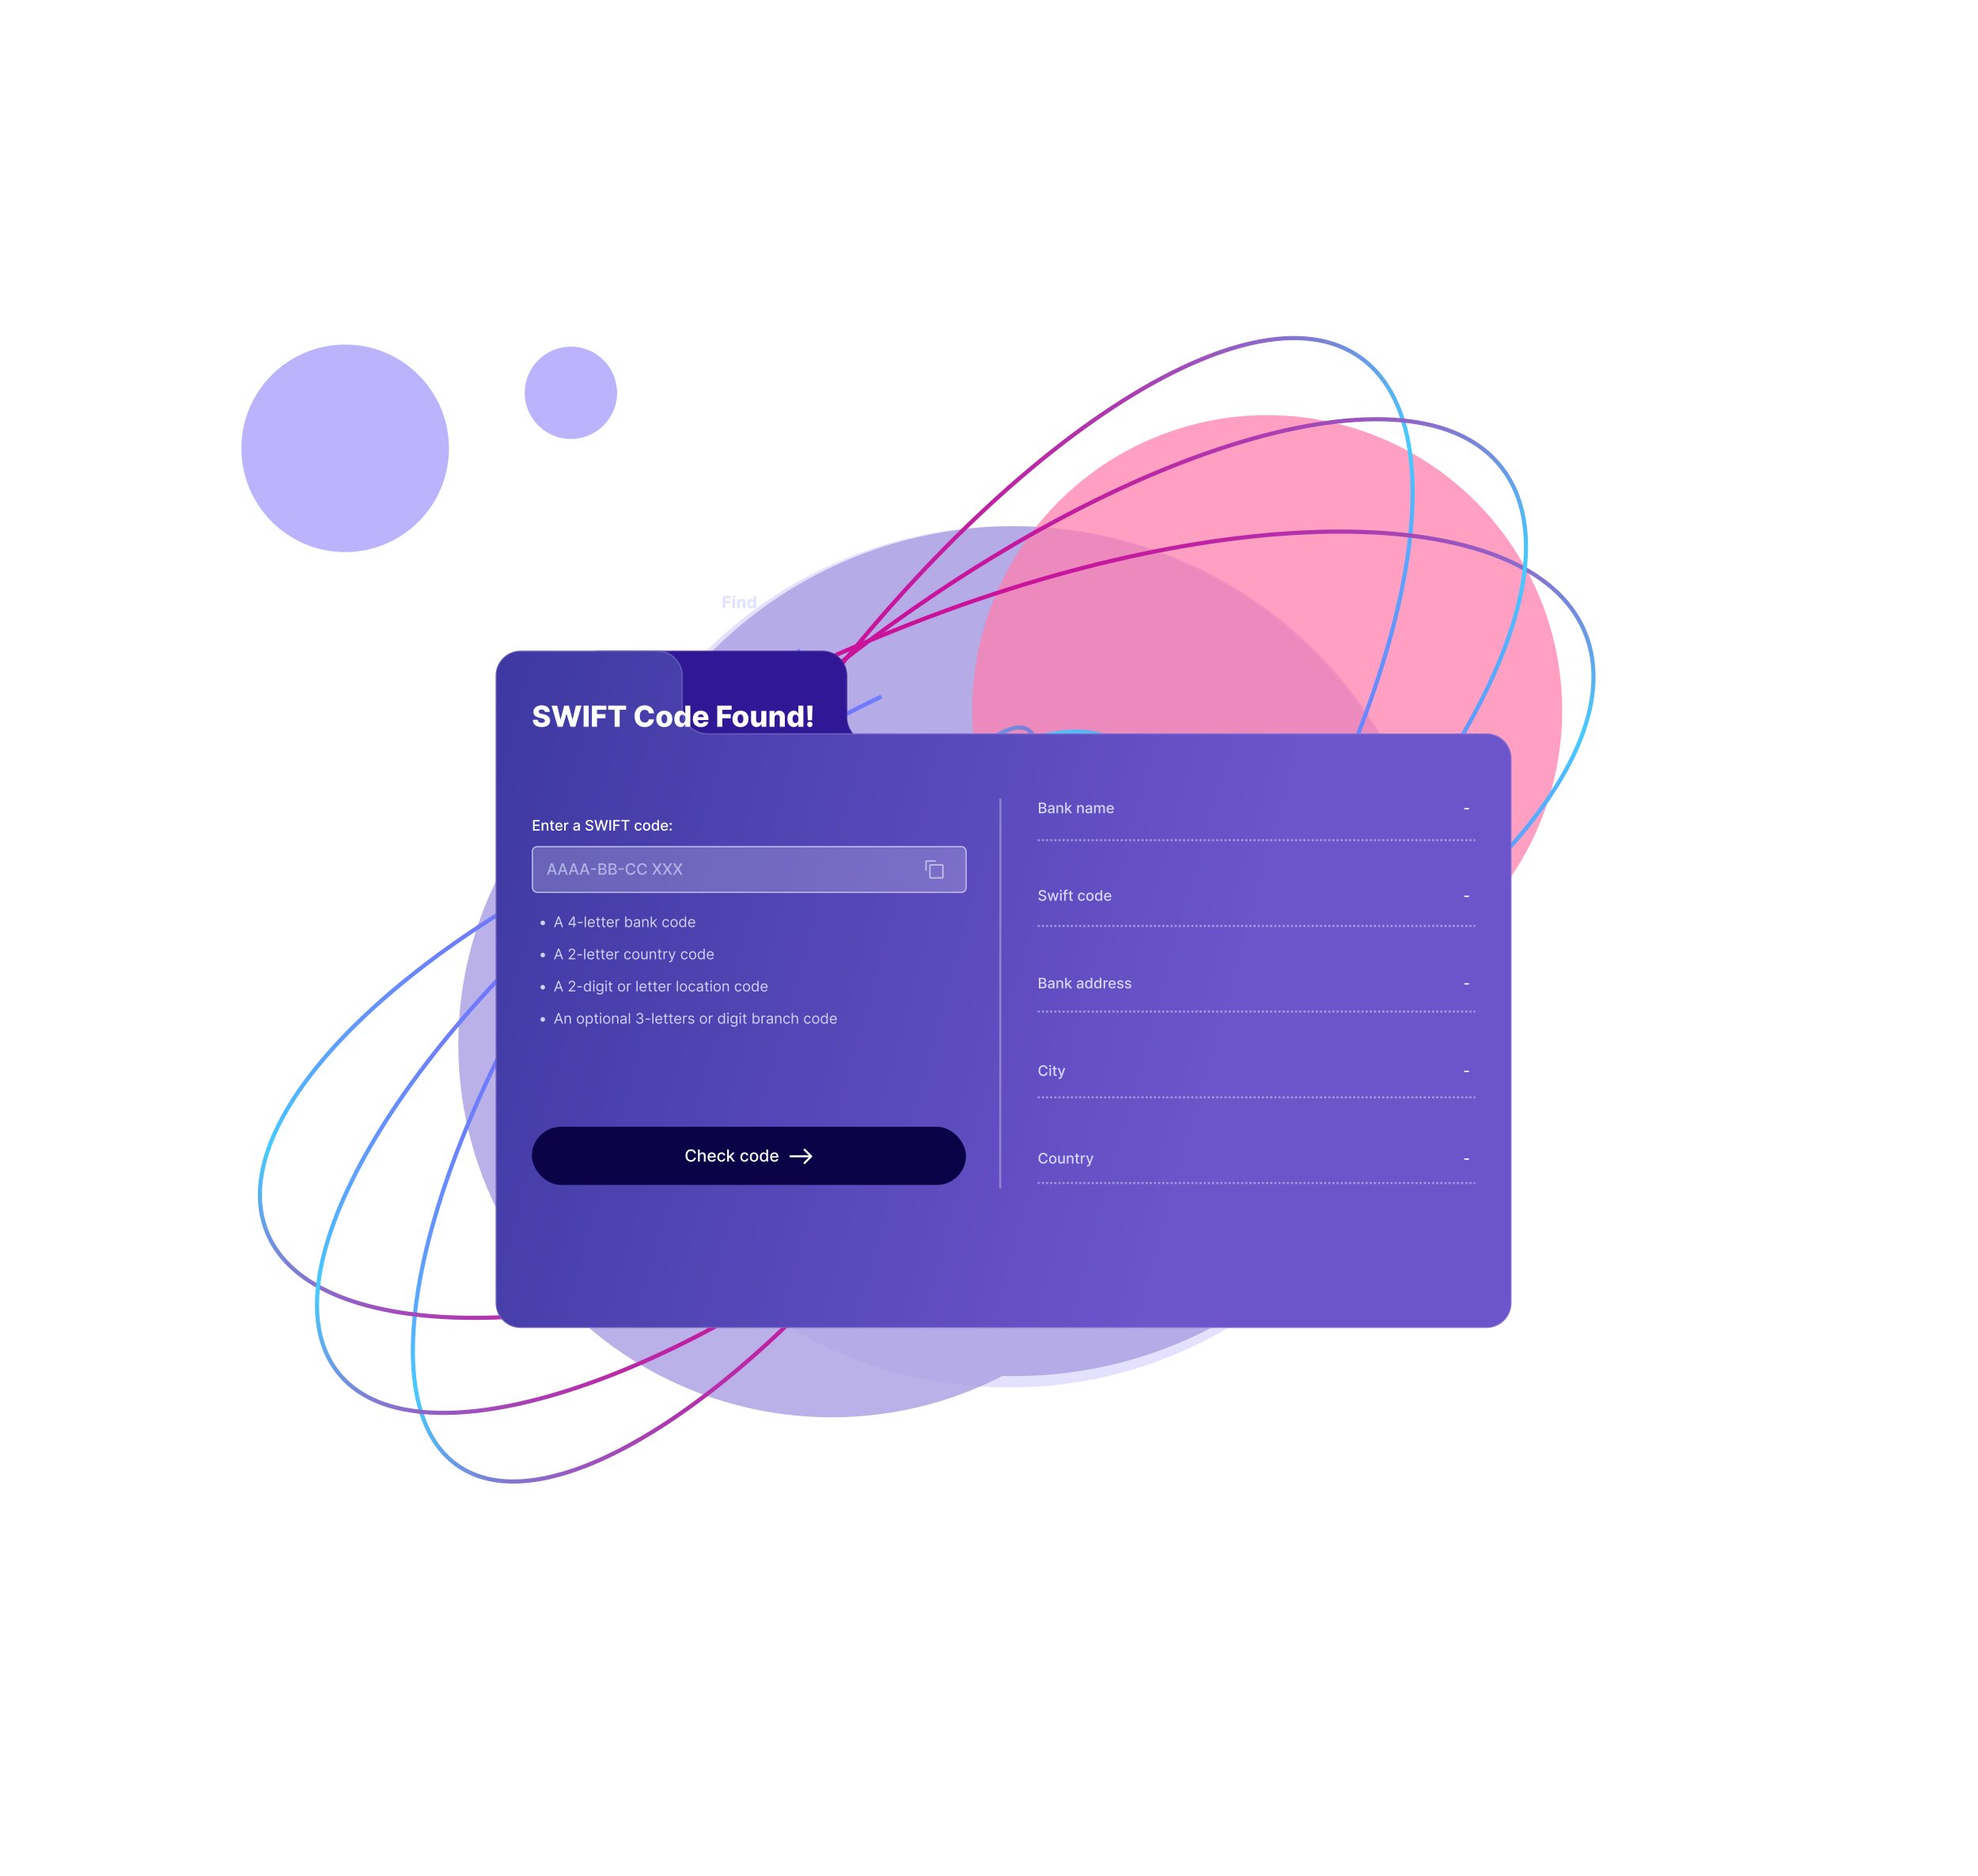 <svg xmlns="http://www.w3.org/2000/svg" width="1906" height="1808" fill="none" viewBox="0 0 1906 1808"><circle cx="972.614" cy="922" r="415" fill="#786bfc" opacity=".2"/><circle cx="332.614" cy="432" r="100" fill="#786bfc" opacity=".5"/><circle cx="550.114" cy="378.5" r="44.5" fill="#786bfc" opacity=".5"/><g opacity=".8"><g filter="url(#a)" style="mix-blend-mode:color-dodge"><ellipse cx="410.5" cy="409.5" fill="#a89de1" rx="410.5" ry="409.5" transform="matrix(-1 0 0 1 1387.61 507)"/></g><g filter="url(#b)" style="mix-blend-mode:color-dodge"><ellipse cx="359.703" cy="359.324" fill="#a89de1" rx="359.703" ry="359.324" transform="matrix(-1 0 0 1 1161.02 647.032)"/></g><g filter="url(#c)" opacity=".8" style="mix-blend-mode:screen"><ellipse cx="284.275" cy="284.654" fill="#ff6aa1" rx="284.275" ry="284.654" transform="matrix(-1 0 0 1 1505.34 400)"/></g></g><path stroke="url(#d)" stroke-miterlimit="10" stroke-width="4" d="M750.268 1138.96c-119.909 90.58-79.542 27.49-138.76-21.91-104.26-86.97-69.721-105.01 138.76-396.995 208.481-291.989 462.012-458.161 566.272-371.19s19.78 394.16-188.72 686.165c-66.87 93.66-116.49-16.12-186.206 47.47"/><path stroke="url(#e)" stroke-miterlimit="10" stroke-width="4" d="M668.274 1000.04c-146.101 7.98-11.908 9.61-37.844-66.229-45.664-133.52-83.119-200.709 236.945-328.595 320.065-127.885 616.535-123.294 662.195 10.226 45.67 133.519-176.76 345.418-496.85 473.308-102.661 41.02-202.914 68.41-293.226 82.31"/><path stroke="url(#f)" stroke-miterlimit="10" stroke-width="4" d="M712.591 1154.9c-138.818 49.88-158.428 21.27-202.165-44.32-77.005-115.481 23.375-257.047 300.197-472.706 276.827-215.659 563.647-296.843 640.657-181.362 77 115.481-84.97 383.906-361.81 599.578-88.79 69.18-121.261-18.56-204.856 20.91"/><path stroke="url(#g)" stroke-miterlimit="10" stroke-width="4" d="M914.523 739.801c101.407-76.599 67.27-23.247 117.347 18.529 88.18 73.553 58.97 88.808-117.347 335.75C738.208 1341.02 523.795 1481.55 435.62 1408c-88.174-73.55-16.727-333.35 159.599-580.303 56.555-79.208 117.044-147.473 176.008-201.249"/><path stroke="url(#h)" stroke-miterlimit="10" stroke-width="4" d="M983.867 857.293c123.563-6.75 10.071-8.127 32.003 56.009 38.62 112.918 70.3 169.738-200.386 277.898-270.683 108.15-521.411 104.27-560.03-8.65s149.493-292.124 420.193-400.286c86.825-34.691 171.61-57.852 247.988-69.606"/><path stroke="url(#i)" stroke-miterlimit="10" stroke-width="4" d="M946.388 726.326c117.402-42.185 133.982-17.992 170.972 37.479 65.13 97.664-19.77 217.389-253.88 399.775-234.113 182.39-476.688 251.05-541.813 153.38-65.124-97.66 71.858-324.675 305.985-507.073 75.095-58.502 151.074-105.303 221.772-138.685"/><g filter="url(#j)"><mask id="k" fill="#fff"><path d="M792.39 549.993c13.255 0 24 10.745 24 24v40.155c0 13.255 10.745 24 24 24H552.807v-64.155c0-13.255 10.745-24 24-24z"/></mask><path fill="#301795" d="M792.39 549.993c13.255 0 24 10.745 24 24v40.155c0 13.255 10.745 24 24 24H552.807v-64.155c0-13.255 10.745-24 24-24z"/><path fill="#fff" fill-opacity=".1" d="M552.807 638.148h-1v1h1zm0-64.155h-1zm24-24v-1zm215.583 0v1c12.702 0 23 10.297 23 23h2c0-13.807-11.193-25-25-25zm24 24h-1v40.155h2v-40.155zm0 40.155h-1c0 13.807 11.193 25 25 25v-2c-12.703 0-23-10.298-23-23zm24 24v-1H552.807v2H840.39zm-287.583 0h1v-64.155h-2v64.155zm0-64.155h1c0-12.703 10.297-23 23-23v-2c-13.807 0-25 11.193-25 25zm24-24v1H792.39v-2H576.807z" mask="url(#k)"/></g><mask id="l" width="35" height="16" x="695.455" y="572.036" fill="#000" maskUnits="userSpaceOnUse"><path fill="#fff" d="M695.455 572.036h35v16h-35z"/><path d="M696.467 586.036V574.4h7.704v2.028h-5.244v2.773h4.733v2.028h-4.733v4.807zm9.414 0v-8.727h2.42v8.727zm1.215-9.852q-.539 0-.926-.358a1.16 1.16 0 0 1-.38-.869q0-.501.38-.858.387-.364.926-.364.54 0 .921.364.386.357.386.858 0 .505-.386.869a1.3 1.3 0 0 1-.921.358m5.664 4.807v5.045h-2.42v-8.727h2.307v1.54h.102q.29-.761.972-1.205.681-.449 1.653-.449.91 0 1.585.398.676.398 1.051 1.136.375.733.375 1.75v5.557h-2.42v-5.125q.005-.801-.409-1.25-.415-.454-1.142-.454-.489 0-.864.21-.369.21-.579.613-.205.399-.211.961m10.849 5.187q-.994 0-1.801-.511-.8-.518-1.273-1.517-.465-1.007-.466-2.466 0-1.5.483-2.494.483-1 1.284-1.495a3.3 3.3 0 0 1 1.767-.5q.733 0 1.222.25.494.245.795.614.307.363.466.716h.074V574.4h2.415v11.636h-2.386v-1.398h-.103a3 3 0 0 1-.483.722q-.306.352-.801.585-.489.233-1.193.233m.767-1.926q.585 0 .989-.318.409-.324.625-.904.22-.58.221-1.358 0-.777-.216-1.352-.216-.573-.625-.886-.409-.312-.994-.313-.597 0-1.006.324t-.619.898-.21 1.329q0 .762.21 1.347.216.579.619.909.41.324 1.006.324"/></mask><path fill="#dedffd" d="M696.467 586.036V574.4h7.704v2.028h-5.244v2.773h4.733v2.028h-4.733v4.807zm9.414 0v-8.727h2.42v8.727zm1.215-9.852q-.539 0-.926-.358a1.16 1.16 0 0 1-.38-.869q0-.501.38-.858.387-.364.926-.364.54 0 .921.364.386.357.386.858 0 .505-.386.869a1.3 1.3 0 0 1-.921.358m5.664 4.807v5.045h-2.42v-8.727h2.307v1.54h.102q.29-.761.972-1.205.681-.449 1.653-.449.91 0 1.585.398.676.398 1.051 1.136.375.733.375 1.75v5.557h-2.42v-5.125q.005-.801-.409-1.25-.415-.454-1.142-.454-.489 0-.864.21-.369.21-.579.613-.205.399-.211.961m10.849 5.187q-.994 0-1.801-.511-.8-.518-1.273-1.517-.465-1.007-.466-2.466 0-1.5.483-2.494.483-1 1.284-1.495a3.3 3.3 0 0 1 1.767-.5q.733 0 1.222.25.494.245.795.614.307.363.466.716h.074V574.4h2.415v11.636h-2.386v-1.398h-.103a3 3 0 0 1-.483.722q-.306.352-.801.585-.489.233-1.193.233m.767-1.926q.585 0 .989-.318.409-.324.625-.904.22-.58.221-1.358 0-.777-.216-1.352-.216-.573-.625-.886-.409-.312-.994-.313-.597 0-1.006.324t-.619.898-.21 1.329q0 .762.21 1.347.216.579.619.909.41.324 1.006.324"/><path fill="#fff" fill-opacity=".1" d="M696.467 586.036h-1v1h1zm0-11.636v-1h-1v1zm7.704 0h1v-1h-1zm0 2.028v1h1v-1zm-5.244 0v-1h-1v1zm0 2.773h-1v1h1zm4.733 0h1v-1h-1zm0 2.028v1h1v-1zm-4.733 0v-1h-1v1zm0 4.807v1h1v-1zm-2.46 0h1V574.4h-2v11.636zm0-11.636v1h7.704v-2h-7.704zm7.704 0h-1v2.028h2V574.4zm0 2.028v-1h-5.244v2h5.244zm-5.244 0h-1v2.773h2v-2.773zm0 2.773v1h4.733v-2h-4.733zm4.733 0h-1v2.028h2v-2.028zm0 2.028v-1h-4.733v2h4.733zm-4.733 0h-1v4.807h2v-4.807zm0 4.807v-1h-2.46v2h2.46zm6.954 0h-1v1h1zm0-8.727v-1h-1v1zm2.42 0h1v-1h-1zm0 8.727v1h1v-1zm-2.131-10.21-.69.723.005.005.006.005zm0-1.727.685.728h.001zm1.847 0-.691.723.006.005.005.005zm0 1.727.685.728zm-2.136 10.21h1v-8.727h-2v8.727zm0-8.727v1h2.42v-2h-2.42zm2.42 0h-1v8.727h2v-8.727zm0 8.727v-1h-2.42v2h2.42zm-1.205-9.852v-1a.32.32 0 0 1-.246-.092l-.68.734-.679.733a2.3 2.3 0 0 0 1.605.625zm-.926-.358.691-.723c-.065-.063-.071-.095-.071-.146h-2c0 .622.247 1.17.69 1.592zm-.38-.869h1c0-.037.006-.052.009-.059a.2.2 0 0 1 .056-.071l-.685-.728-.685-.729a2.14 2.14 0 0 0-.695 1.587zm.38-.858.686.728a.3.3 0 0 1 .24-.092v-2c-.609 0-1.164.215-1.611.635zm.926-.364v1c.11 0 .168.027.23.087l.691-.723.691-.723a2.28 2.28 0 0 0-1.612-.641zm.921.364-.68.733a.2.2 0 0 1 .058.071c.003.006.008.019.008.054h2a2.13 2.13 0 0 0-.706-1.592zm.386.858h-1c0 .046-.004.077-.071.141l.685.728.685.728c.448-.421.701-.97.701-1.597zm-.386.869-.685-.729c-.062.058-.121.087-.236.087v2c.606 0 1.16-.21 1.606-.63zm4.743 5.165-1-.01v.01zm0 5.045v1h1v-1zm-2.42 0h-1v1h1zm0-8.727v-1h-1v1zm2.307 0h1v-1h-1zm0 1.54h-1v1h1zm.102 0v1h.689l.246-.645zm.972-1.205.545.839.005-.004zm3.238-.051.507-.862zm1.051 1.136-.891.453.001.003zm.375 7.307v1h1v-1zm-2.42 0h-1v1h1zm0-5.125-1-.007v.007zm-.409-1.25-.739.674.004.005zm-2.006-.244-.489-.872-.006.003zm-.579.613-.887-.462-.003.005zm-.211.961h-1v5.045h2v-5.045zm0 5.045v-1h-2.42v2h2.42zm-2.42 0h1v-8.727h-2v8.727zm0-8.727v1h2.307v-2h-2.307zm2.307 0h-1v1.54h2v-1.54zm0 1.54v1h.102v-2h-.102zm.102 0 .935.355c.118-.309.305-.542.582-.721l-.545-.839-.545-.838a3.44 3.44 0 0 0-1.362 1.687zm.972-1.205.55.835c.262-.172.613-.284 1.103-.284v-2c-.805 0-1.557.188-2.203.614zm1.653-.449v1c.457 0 .804.099 1.078.26l.507-.862.507-.862c-.627-.369-1.336-.536-2.092-.536zm1.585.398-.507.862c.277.163.498.395.667.727l.891-.453.892-.452a3.7 3.7 0 0 0-1.436-1.546zm1.051 1.136-.89.456c.163.318.265.738.265 1.294h2c0-.799-.147-1.546-.484-2.205zm.375 1.75h-1v5.557h2v-5.557zm0 5.557v-1h-2.42v2h2.42zm-2.42 0h1v-5.125h-2v5.125zm0-5.125 1 .007c.005-.707-.178-1.398-.675-1.936l-.734.679-.735.679c.056.06.147.203.144.564zm-.409-1.25.739-.674c-.501-.549-1.171-.78-1.881-.78v2c.259 0 .351.071.403.128zm-1.142-.454v-1c-.473 0-.934.103-1.353.338l.489.872.489.872a.75.75 0 0 1 .375-.082zm-.864.21-.495-.869a2.46 2.46 0 0 0-.971 1.02l.887.462.886.463a.47.47 0 0 1 .188-.207zm-.579.613-.89-.457c-.223.435-.316.916-.321 1.408l1 .01 1 .01c.003-.259.051-.418.1-.513zm8.837 5.637-.542.84.007.004zm-1.273-1.517-.907.42.003.006zm.017-4.96.9.436.001-.002zm1.284-1.495.525.851.002-.001zm2.989-.25-.456.891.013.006zm.795.614-.775.632.006.006.005.007zm.466.716-.911.411.266.589h.645zm.074 0v1h1v-1zm0-4.375v-1h-1v1zm2.415 0h1v-1h-1zm0 11.636v1h1v-1zm-2.386 0h-1v1h1zm0-1.398h1v-1h-1zm-.103 0v-1h-.635l-.27.576zm-.483.722-.753-.658-.001.001zm-.801.585-.426-.904-.004.002zm.563-2.011.619.785.001-.001zm.625-.904-.934-.357-.003.008zm.005-2.71.936-.352zm-2.625-.875-.62-.784zm-.619 3.574-.941.338.004.011zm.619.909-.632.775.006.004.006.005zm.239 2.25v-1c-.481 0-.895-.121-1.266-.356l-.535.845-.535.844a4.3 4.3 0 0 0 2.336.667zm-1.801-.511.542-.84c-.353-.228-.663-.579-.91-1.104l-.905.427-.904.426c.381.809.92 1.47 1.635 1.931zm-1.273-1.517.907-.421c-.233-.503-.373-1.173-.373-2.045h-2c0 1.075.171 2.049.559 2.886zm-.466-2.466h1c0-.9.146-1.57.383-2.058l-.9-.436-.899-.437c-.408.838-.584 1.831-.584 2.931zm.483-2.494.901.434c.254-.526.564-.865.908-1.078l-.525-.851-.525-.851c-.723.447-1.27 1.104-1.659 1.911zm1.284-1.495.527.85c.378-.234.784-.35 1.24-.35v-2c-.824 0-1.595.218-2.294.65zm1.767-.5v1c.381 0 .621.066.766.14l.456-.89.455-.89c-.506-.259-1.081-.36-1.677-.36zm1.222.25-.443.897c.221.109.366.23.463.349l.775-.632.775-.632a3.3 3.3 0 0 0-1.127-.878zm.795.614-.764.645c.158.187.258.348.319.482l.911-.411.912-.412a4 4 0 0 0-.613-.949zm.466.716v1h.074v-2h-.074zm.074 0h1V574.4h-2v4.375zm0-4.375v1h2.415v-2h-2.415zm2.415 0h-1v11.636h2V574.4zm0 11.636v-1h-2.386v2h2.386zm-2.386 0h1v-1.398h-2v1.398zm0-1.398v-1h-.103v2h.103zm-.103 0-.905-.424a2.1 2.1 0 0 1-.331.488l.753.658.754.658c.258-.297.475-.615.635-.955zm-.483.722-.754-.657a1.4 1.4 0 0 1-.473.338l.426.904.426.905c.434-.205.82-.478 1.129-.833zm-.801.585-.43-.902c-.157.074-.399.135-.763.135v2c.575 0 1.129-.094 1.624-.33zm-.426-1.693v1c.582 0 1.138-.163 1.608-.533l-.619-.785-.62-.785c-.068.054-.171.103-.369.103zm.989-.318.62.784c.441-.349.746-.813.942-1.338l-.937-.35-.937-.349c-.093.248-.204.386-.309.469zm.625-.904.934.358c.201-.526.287-1.104.287-1.716h-2c0 .427-.061.754-.155 1.001zm.221-1.358h1c0-.608-.084-1.183-.28-1.704l-.936.352-.936.352c.092.245.152.571.152 1zm-.216-1.352.936-.352c-.197-.524-.506-.987-.954-1.329l-.607.795-.607.795c.098.074.206.202.296.443zm-.625-.886.607-.795c-.47-.359-1.023-.518-1.601-.518v2c.202 0 .312.05.387.108zm-.994-.313v-1c-.589 0-1.152.165-1.626.54l.62.784.621.784c.071-.056.179-.108.385-.108zm-1.006.324-.62-.784c-.441.349-.745.812-.938 1.338l.939.344.939.344c.088-.239.196-.375.301-.458zm-.619.898-.939-.344c-.189.515-.271 1.079-.271 1.673h2c0-.413.057-.735.149-.985zm-.21 1.329h-1c0 .598.082 1.165.269 1.685l.941-.338.941-.338a3 3 0 0 1-.151-1.009zm.21 1.347-.937.349c.194.522.494.983.924 1.335l.632-.775.633-.774c-.108-.088-.221-.233-.315-.484zm.619.909-.62.784c.474.376 1.037.54 1.626.54v-2c-.206 0-.314-.052-.385-.108z" mask="url(#l)"/><g filter="url(#m)"><mask id="o" fill="#fff"><path d="M657.775 605.684c0 13.255 10.745 24 24 24h750.695c13.25 0 24 10.745 24 24v524.876c0 13.26-10.75 24-24 24H501.614c-13.255 0-24-10.74-24-24V573.993c0-13.255 10.745-24 24-24h132.161c13.255 0 24 10.745 24 24z"/></mask><path fill="url(#n)" d="M657.775 605.684c0 13.255 10.745 24 24 24h750.695c13.25 0 24 10.745 24 24v524.876c0 13.26-10.75 24-24 24H501.614c-13.255 0-24-10.74-24-24V573.993c0-13.255 10.745-24 24-24h132.161c13.255 0 24 10.745 24 24z"/><path fill="#fff" fill-opacity=".2" d="M681.775 629.684v1h750.695v-2H681.775zm774.695 24h-1v524.876h2V653.684zm-24 548.876v-1H501.614v2h930.856zm-954.856-24h1V573.993h-2v604.567zm24-628.567v1h132.161v-2H501.614zm156.161 24h-1v31.691h2v-31.691zm-24-24v1c12.702 0 23 10.297 23 23h2c0-13.807-11.193-25-25-25zm-156.161 24h1c0-12.703 10.297-23 23-23v-2c-13.808 0-25 11.192-25 25zm24 628.567v-1c-12.703 0-23-10.3-23-23h-2c0 13.81 11.192 25 25 25zm954.856-24h-1c0 12.7-10.3 23-23 23v2c13.81 0 25-11.19 25-25zm-24-548.876v1c12.7 0 23 10.298 23 23h2c0-13.807-11.19-25-25-25zm-750.695 0v-1c-12.703 0-23-10.297-23-23h-2c0 13.807 11.193 25 25 25z" mask="url(#o)"/></g><path fill="#fff" d="M513.643 800.313v-10.181h6.384v1.322h-4.848v3.102h4.515v1.318h-4.515v3.117h4.907v1.322zm9.803-4.534v4.534h-1.487v-7.636h1.427v1.243h.095q.263-.606.825-.974.566-.368 1.427-.368.78 0 1.367.328.586.323.91.964.323.642.323 1.586v4.857h-1.487v-4.678q0-.83-.432-1.297-.432-.473-1.188-.473-.518 0-.92.224a1.6 1.6 0 0 0-.631.656q-.23.428-.229 1.034m10.445-3.102v1.193h-4.171v-1.193zm-3.052-1.829h1.486v7.223q0 .433.129.652.13.213.334.293.209.074.452.074.179 0 .313-.024l.209-.04.268 1.228a2.5 2.5 0 0 1-.367.099q-.24.056-.597.06a2.6 2.6 0 0 1-1.094-.209 1.9 1.9 0 0 1-.82-.676q-.313-.458-.313-1.148zm7.906 9.62q-1.13 0-1.944-.483a3.27 3.27 0 0 1-1.253-1.367q-.437-.885-.437-2.073 0-1.173.437-2.068a3.4 3.4 0 0 1 1.233-1.397q.795-.502 1.859-.502.647 0 1.253.213.607.214 1.089.672.482.457.761 1.188.278.726.278 1.765v.527h-6.07v-1.114h4.613q0-.586-.238-1.039a1.8 1.8 0 0 0-.671-.721 1.87 1.87 0 0 0-1.005-.263q-.626 0-1.093.308a2.06 2.06 0 0 0-.716.795 2.3 2.3 0 0 0-.249 1.059v.87q0 .766.269 1.303.273.537.76.82.487.279 1.139.279.422 0 .77-.12a1.7 1.7 0 0 0 .602-.368q.253-.244.388-.601l1.407.253a2.54 2.54 0 0 1-.607 1.089 2.9 2.9 0 0 1-1.089.721q-.65.254-1.486.254m4.925-.155v-7.636h1.437v1.213h.08q.209-.616.735-.969a2.1 2.1 0 0 1 1.204-.358 6 6 0 0 1 .631.035v1.421a3 3 0 0 0-.318-.054 3 3 0 0 0-.458-.035 1.94 1.94 0 0 0-.939.224 1.66 1.66 0 0 0-.885 1.496v4.663zm11.301.17a3.1 3.1 0 0 1-1.313-.269 2.2 2.2 0 0 1-.929-.79q-.339-.518-.338-1.268 0-.647.248-1.064.25-.418.671-.661.423-.244.945-.368a9 9 0 0 1 1.064-.189l1.113-.129q.428-.056.622-.174.194-.12.194-.388v-.035q0-.651-.368-1.009-.363-.358-1.084-.358-.75 0-1.183.333-.427.328-.592.731l-1.397-.318q.249-.696.726-1.124a2.95 2.95 0 0 1 1.109-.626 4.3 4.3 0 0 1 1.317-.199q.457 0 .97.109.517.105.964.388.453.283.741.81.288.522.288 1.357v5.071h-1.451v-1.044h-.06a2.1 2.1 0 0 1-.433.567q-.288.279-.74.463-.453.183-1.084.184m.323-1.194q.616 0 1.054-.243.443-.244.671-.637.234-.397.234-.85v-.984q-.08.08-.309.149a5 5 0 0 1-.512.114l-.561.085-.458.06a3.7 3.7 0 0 0-.79.183 1.4 1.4 0 0 0-.567.373q-.209.239-.209.637 0 .552.408.835.408.279 1.039.278m14.803-6.483a1.45 1.45 0 0 0-.656-1.093q-.578-.393-1.452-.393-.627 0-1.084.199a1.66 1.66 0 0 0-.711.537 1.26 1.26 0 0 0-.248.77q0 .363.169.627.173.263.452.442.283.174.607.293.322.115.621.189l.994.259q.487.119 1 .323.512.204.949.537.438.333.706.825.274.492.274 1.179a2.7 2.7 0 0 1-.448 1.536q-.442.67-1.288 1.059-.84.388-2.033.388-1.143 0-1.979-.363-.834-.363-1.307-1.03-.473-.67-.522-1.59h1.541q.045.551.358.919.318.363.81.542.498.174 1.089.174.65 0 1.159-.204.511-.208.805-.576a1.37 1.37 0 0 0 .293-.87q0-.453-.258-.741a1.9 1.9 0 0 0-.691-.477 7 7 0 0 0-.98-.333l-1.203-.329q-1.222-.333-1.939-.979-.711-.646-.711-1.71 0-.88.478-1.536a3.13 3.13 0 0 1 1.292-1.02q.816-.368 1.84-.368 1.034 0 1.824.363.796.363 1.253 1 .457.631.477 1.451zm5.45 7.507-2.824-10.181h1.616l1.984 7.885h.094l2.063-7.885h1.601l2.063 7.89h.095l1.978-7.89h1.621l-2.829 10.181h-1.546l-2.143-7.626h-.079l-2.143 7.626zm13.228-10.181v10.181h-1.536v-10.181zm2.237 10.181v-10.181h6.314v1.322h-4.777v3.102h4.325v1.318h-4.325v4.439zm7.701-8.859v-1.322h7.88v1.322h-3.177v8.859h-1.531v-8.859zm16.424 9.014q-1.109 0-1.909-.503a3.3 3.3 0 0 1-1.223-1.397q-.428-.89-.428-2.038 0-1.163.438-2.053a3.34 3.34 0 0 1 1.233-1.397q.795-.502 1.874-.502.87 0 1.551.323.68.318 1.099.895.423.576.502 1.347h-1.447a1.73 1.73 0 0 0-.547-.925q-.422-.387-1.133-.387-.621 0-1.089.328-.462.323-.721.924-.258.597-.258 1.412 0 .836.253 1.442.254.607.716.94.468.333 1.099.333.423 0 .766-.154a1.56 1.56 0 0 0 .581-.453 1.7 1.7 0 0 0 .333-.706h1.447a2.8 2.8 0 0 1-.482 1.323 2.8 2.8 0 0 1-1.079.914q-.671.334-1.576.334m7.943 0q-1.073 0-1.874-.493a3.3 3.3 0 0 1-1.243-1.377q-.442-.885-.442-2.068 0-1.188.442-2.078a3.3 3.3 0 0 1 1.243-1.382q.8-.492 1.874-.492t1.875.492 1.243 1.382.442 2.078q0 1.183-.442 2.068a3.3 3.3 0 0 1-1.243 1.377q-.801.493-1.875.493m.005-1.248q.696 0 1.154-.368t.676-.98q.224-.61.224-1.347a3.9 3.9 0 0 0-.224-1.342 2.2 2.2 0 0 0-.676-.99q-.458-.372-1.154-.372-.7 0-1.163.372a2.2 2.2 0 0 0-.681.99 4 4 0 0 0-.219 1.342q0 .736.219 1.347.224.612.681.98.462.368 1.163.368m8.073 1.243a2.96 2.96 0 0 1-1.651-.473q-.72-.477-1.133-1.357-.408-.885-.408-2.123 0-1.237.413-2.118.417-.879 1.143-1.347a2.97 2.97 0 0 1 1.646-.467q.711 0 1.143.238.438.234.676.547.244.313.378.552h.09v-3.783h1.486v10.181h-1.451v-1.188h-.125a4 4 0 0 1-.387.557 2.2 2.2 0 0 1-.687.547q-.437.234-1.133.234m.328-1.268q.642 0 1.084-.338.447-.343.676-.95.234-.606.234-1.412 0-.795-.229-1.392t-.671-.929q-.443-.334-1.094-.334-.67 0-1.119.348a2.13 2.13 0 0 0-.676.95 3.9 3.9 0 0 0-.223 1.357q0 .767.228 1.377a2.2 2.2 0 0 0 .676.97q.453.353 1.114.353m8.868 1.273q-1.128 0-1.944-.483a3.27 3.27 0 0 1-1.253-1.367q-.437-.885-.437-2.073 0-1.173.437-2.068a3.4 3.4 0 0 1 1.233-1.397q.796-.502 1.86-.502.646 0 1.253.213.606.214 1.088.672.483.457.761 1.188.279.726.278 1.765v.527h-6.07v-1.114h4.614q0-.586-.239-1.039a1.8 1.8 0 0 0-.671-.721 1.87 1.87 0 0 0-1.004-.263q-.627 0-1.094.308a2.07 2.07 0 0 0-.716.795 2.3 2.3 0 0 0-.249 1.059v.87q0 .766.269 1.303.273.537.761.82.486.279 1.138.279.423 0 .771-.12.348-.124.601-.368t.388-.601l1.407.253a2.54 2.54 0 0 1-.607 1.089 2.9 2.9 0 0 1-1.088.721 4.1 4.1 0 0 1-1.487.254m5.905-.06a.97.97 0 0 1-.701-.288.97.97 0 0 1-.293-.706q0-.408.293-.696a.96.96 0 0 1 .701-.294q.408 0 .701.294a.94.94 0 0 1 .293.696.95.95 0 0 1-.139.502 1 1 0 0 1-.358.358.95.95 0 0 1-.497.134m0-5.558a.96.96 0 0 1-.701-.294.96.96 0 0 1-.293-.701q0-.406.293-.696a.96.96 0 0 1 .701-.293q.408 0 .701.293a.94.94 0 0 1 .293.696q0 .274-.139.503a1 1 0 0 1-.358.357.94.94 0 0 1-.497.135"/><rect width="417.933" height="44" x="513.025" y="815.813" fill="#fff" fill-opacity=".2" rx="4.5"/><rect width="417.933" height="44" x="513.025" y="815.813" stroke="#d2d1f7" rx="4.5"/><path fill="#d2d1f7" fill-opacity=".7" d="M528.645 842.813h-1.748l3.926-10.909h1.902l3.926 10.909h-1.748l-3.084-8.927h-.085zm.293-4.272h5.667v1.385h-5.667zm10.21 4.272H537.4l3.926-10.909h1.902l3.926 10.909h-1.748l-3.084-8.927h-.085zm.292-4.272h5.668v1.385h-5.668zm10.21 4.272h-1.747l3.926-10.909h1.902l3.925 10.909h-1.747l-3.084-8.927h-.085zm.293-4.272h5.668v1.385h-5.668zm10.21 4.272h-1.747l3.926-10.909h1.902l3.925 10.909h-1.747l-3.084-8.927h-.085zm.293-4.272h5.668v1.385h-5.668zm13.982-1.875v1.385h-4.837v-1.385zm2.25 6.147v-10.909h3.995q1.161 0 1.923.384.762.378 1.14 1.028.378.644.378 1.454 0 .682-.25 1.151a2.06 2.06 0 0 1-.671.745q-.416.278-.916.405v.107q.543.027 1.06.351.522.32.862.911.341.591.341 1.438 0 .837-.394 1.503-.388.66-1.204 1.049-.814.384-2.082.383zm1.646-1.411h2.376q1.182 0 1.694-.458.511-.459.511-1.145a1.8 1.8 0 0 0-.261-.949 1.9 1.9 0 0 0-.746-.687q-.479-.255-1.14-.255h-2.434zm0-4.778h2.205q.555 0 .996-.213.448-.213.709-.597.266-.388.266-.916 0-.676-.474-1.135t-1.454-.458h-2.248zm8.169 6.189v-10.909h3.995q1.161 0 1.923.384.76.378 1.139 1.028.38.644.379 1.454 0 .682-.251 1.151-.25.463-.671.745-.415.278-.916.405v.107a2.2 2.2 0 0 1 1.06.351q.522.32.863.911t.341 1.438q0 .837-.394 1.503-.39.66-1.204 1.049-.816.384-2.083.383zm1.646-1.411h2.375q1.183 0 1.694-.458.512-.459.512-1.145a1.8 1.8 0 0 0-.261-.949 1.9 1.9 0 0 0-.746-.687q-.48-.255-1.14-.255h-2.434zm0-4.778h2.205q.553 0 .996-.213.447-.213.708-.597.267-.388.267-.916 0-.676-.474-1.135t-1.455-.458h-2.247zm12.861.042v1.385h-4.837v-1.385zm11.311-1.214h-1.662a2.6 2.6 0 0 0-.357-.938 2.65 2.65 0 0 0-1.486-1.113 3.3 3.3 0 0 0-.985-.144 3.1 3.1 0 0 0-1.689.474q-.74.474-1.172 1.391-.426.916-.426 2.237 0 1.332.426 2.248.432.916 1.177 1.385a3.1 3.1 0 0 0 1.678.468q.518 0 .981-.138.468-.144.846-.421a2.55 2.55 0 0 0 1.007-1.603l1.662.005a4.5 4.5 0 0 1-.517 1.481 4.1 4.1 0 0 1-.974 1.161 4.4 4.4 0 0 1-1.353.751 5 5 0 0 1-1.662.267q-1.417 0-2.525-.672-1.108-.676-1.747-1.933-.634-1.257-.634-2.999 0-1.747.639-2.999.64-1.257 1.747-1.928 1.109-.677 2.52-.677.868 0 1.619.251.756.244 1.358.724.603.474.996 1.161.395.682.533 1.561m11.03 0h-1.662a2.53 2.53 0 0 0-.996-1.625 2.8 2.8 0 0 0-.847-.426 3.3 3.3 0 0 0-.985-.144q-.943 0-1.689.474-.74.474-1.171 1.391-.427.916-.427 2.237 0 1.332.427 2.248.431.916 1.177 1.385a3.1 3.1 0 0 0 1.678.468q.516 0 .98-.138.469-.144.847-.421.378-.276.639-.676.266-.405.367-.927l1.662.005a4.5 4.5 0 0 1-.516 1.481 4.1 4.1 0 0 1-.975 1.161 4.4 4.4 0 0 1-1.353.751 5 5 0 0 1-1.662.267q-1.417 0-2.525-.672-1.108-.676-1.747-1.933-.634-1.257-.634-2.999 0-1.747.639-2.999.64-1.257 1.747-1.928 1.109-.677 2.52-.677.869 0 1.619.251.757.244 1.359.724.601.474.996 1.161.394.682.532 1.561m7.085-3.548 2.61 4.267h.085l2.61-4.267h1.907l-3.398 5.455 3.42 5.454h-1.918l-2.621-4.208h-.085l-2.621 4.208h-1.917l3.478-5.454-3.457-5.455zm9.99 0 2.61 4.267h.085l2.611-4.267h1.907l-3.399 5.455 3.42 5.454h-1.918l-2.621-4.208h-.085l-2.62 4.208h-1.918l3.478-5.454-3.457-5.455zm9.99 0 2.61 4.267h.086l2.61-4.267h1.907l-3.399 5.455 3.42 5.454h-1.918l-2.62-4.208h-.086l-2.62 4.208h-1.918l3.478-5.454-3.457-5.455z"/><g fill="#fff" opacity=".6"><path d="M907.958 834.063v11.25h-11.25v-11.25zm0-1.25h-11.25a1.25 1.25 0 0 0-1.25 1.25v11.25a1.25 1.25 0 0 0 1.25 1.25h11.25a1.25 1.25 0 0 0 1.25-1.25v-11.25a1.25 1.25 0 0 0-1.25-1.25"/><path d="M892.958 839.063h-1.25v-8.75a1.25 1.25 0 0 1 1.25-1.25h8.75v1.25h-8.75z"/></g><path fill="#d2d1f7" d="M523.025 891.444q-.602 0-1.099-.293a2.3 2.3 0 0 1-.796-.796 2.1 2.1 0 0 1-.293-1.098q0-.607.293-1.099.298-.498.796-.791a2.1 2.1 0 0 1 1.099-.298q.606 0 1.098.298.498.293.791.791.298.492.298 1.099 0 .601-.298 1.098a2.24 2.24 0 0 1-.791.796 2.1 2.1 0 0 1-1.098.293m12.15 1.869h-1.292l3.738-10.181h1.273l3.739 10.181h-1.293l-3.043-8.571h-.079zm.477-3.977h5.211v1.094h-5.211zm12.086 1.889v-1.014l4.475-7.079h.736v1.571h-.498l-3.38 5.349v.08h6.025v1.093zm4.793 2.088v-10.181h1.173v10.181zm8.823-4.911v1.093H556.9v-1.093zm3.238-5.27v10.181h-1.173v-10.181zm5.351 10.341q-1.104 0-1.904-.488a3.26 3.26 0 0 1-1.228-1.372q-.428-.885-.428-2.058 0-1.174.428-2.068.432-.9 1.203-1.402.776-.507 1.809-.507.597 0 1.179.199.58.198 1.059.646.477.443.76 1.173t.284 1.8v.497h-5.887v-1.014h4.693a2.5 2.5 0 0 0-.258-1.154 1.95 1.95 0 0 0-.726-.8q-.466-.293-1.104-.293-.7 0-1.213.348a2.3 2.3 0 0 0-.78.895 2.6 2.6 0 0 0-.274 1.183v.676q0 .865.299 1.467.303.596.84.909.537.309 1.248.309.462 0 .835-.13.378-.134.651-.397.274-.268.423-.667l1.133.319q-.179.576-.601 1.014-.423.433-1.044.676-.622.239-1.397.239m8.267-7.796v.994h-3.957v-.994zm-2.804-1.829h1.174v7.278q0 .497.144.746a.75.75 0 0 0 .378.328q.234.08.492.079a2 2 0 0 0 .517-.059l.239 1.054q-.12.044-.333.089-.215.05-.542.05-.498 0-.975-.214a1.93 1.93 0 0 1-.785-.651q-.309-.438-.309-1.104zm7.89 1.829v.994h-3.957v-.994zm-2.804-1.829h1.174v7.278q0 .497.144.746a.75.75 0 0 0 .378.328q.234.08.492.079a2 2 0 0 0 .517-.059l.239 1.054q-.12.044-.333.089-.215.05-.542.05-.498 0-.975-.214a1.9 1.9 0 0 1-.785-.651q-.309-.438-.309-1.104zm7.689 9.625q-1.104 0-1.904-.488a3.27 3.27 0 0 1-1.228-1.372q-.428-.885-.428-2.058 0-1.174.428-2.068.432-.9 1.203-1.402.775-.507 1.81-.507.596 0 1.178.199.582.198 1.059.646.477.443.761 1.173.283.73.283 1.8v.497h-5.886v-1.014h4.693q0-.647-.259-1.154a1.95 1.95 0 0 0-.726-.8q-.467-.293-1.103-.293-.702 0-1.213.348a2.3 2.3 0 0 0-.781.895 2.6 2.6 0 0 0-.273 1.183v.676q0 .865.298 1.467.303.596.84.909.537.309 1.248.309.462 0 .835-.13.378-.134.652-.397a1.8 1.8 0 0 0 .422-.667l1.134.319q-.18.576-.602 1.014-.423.433-1.044.676-.621.239-1.397.239m4.947-.16v-7.636h1.133v1.154h.08q.209-.567.755-.92a2.2 2.2 0 0 1 1.233-.353 10 10 0 0 1 .617.02v1.193a4 4 0 0 0-.274-.045 3 3 0 0 0-.442-.035q-.557 0-.994.234a1.71 1.71 0 0 0-.935 1.556v4.832zm9.305 0v-10.181h1.174v3.758h.099q.13-.198.358-.507a2.1 2.1 0 0 1 .666-.557q.438-.248 1.183-.248.965 0 1.701.482.735.482 1.148 1.367t.413 2.088q0 1.213-.413 2.103-.412.885-1.143 1.372-.731.483-1.686.483-.735 0-1.178-.244a2.2 2.2 0 0 1-.681-.562 8 8 0 0 1-.368-.527h-.139v1.173zm1.154-3.818q0 .865.253 1.527.254.656.741 1.029.488.368 1.193.368.736 0 1.228-.388a2.37 2.37 0 0 0 .746-1.054q.253-.666.253-1.482 0-.806-.248-1.451a2.24 2.24 0 0 0-.741-1.03q-.492-.382-1.238-.382-.716 0-1.203.363-.487.357-.736 1.004-.248.64-.248 1.496m9.63 3.997q-.726 0-1.318-.273a2.26 2.26 0 0 1-.939-.8q-.348-.528-.348-1.273 0-.657.258-1.064.259-.413.691-.646t.955-.348q.527-.12 1.059-.189.696-.09 1.128-.135.438-.049.637-.164.203-.114.203-.397v-.04q0-.736-.402-1.144-.398-.407-1.208-.407-.841 0-1.318.368t-.671.785l-1.114-.398q.298-.696.796-1.083a3 3 0 0 1 1.094-.547 4.5 4.5 0 0 1 1.173-.159q.368 0 .845.089.481.085.93.353.452.268.75.811.299.542.299 1.451v5.031h-1.174v-1.034h-.059q-.12.249-.398.532a2.3 2.3 0 0 1-.741.483q-.462.198-1.128.198m.179-1.054q.696 0 1.173-.273a1.87 1.87 0 0 0 .726-.706q.249-.433.248-.91v-1.074q-.074.09-.328.164a6 6 0 0 1-.576.125 25 25 0 0 1-1.124.149q-.457.06-.855.194a1.5 1.5 0 0 0-.636.393q-.24.258-.239.706 0 .61.452.924.457.308 1.159.308m6.635-3.718v4.593h-1.173v-7.636h1.134v1.193h.099q.269-.581.815-.934.548-.358 1.412-.358.776 0 1.358.318.581.313.904.954.324.637.324 1.611v4.852h-1.174v-4.772q0-.9-.467-1.402-.467-.507-1.283-.507-.561 0-1.004.243-.438.245-.691.711-.254.468-.254 1.134m8.11 1.809-.019-1.451h.238l3.341-3.401h1.452l-3.56 3.6h-.099zm-1.093 2.784v-10.181h1.173v10.181zm4.852 0-2.983-3.778.835-.815 3.639 4.593zm9.803.16q-1.074 0-1.85-.508a3.3 3.3 0 0 1-1.193-1.397q-.418-.89-.418-2.033 0-1.164.428-2.053a3.37 3.37 0 0 1 1.203-1.397q.775-.507 1.81-.507.806 0 1.451.298.647.298 1.059.835.413.537.512 1.253h-1.173q-.134-.522-.596-.925-.457-.407-1.233-.407-.687 0-1.203.358-.513.352-.801.999-.283.641-.283 1.506 0 .885.278 1.541.283.657.796 1.02.517.363 1.213.363.457 0 .83-.16a1.7 1.7 0 0 0 .631-.457q.259-.298.368-.716h1.173a2.71 2.71 0 0 1-1.521 2.073q-.636.314-1.481.314m7.82 0q-1.033 0-1.815-.493a3.35 3.35 0 0 1-1.213-1.377q-.432-.885-.432-2.068 0-1.193.432-2.083.438-.89 1.213-1.382.781-.492 1.815-.492t1.81.492a3.3 3.3 0 0 1 1.213 1.382q.437.89.437 2.083 0 1.183-.437 2.068a3.3 3.3 0 0 1-1.213 1.377q-.776.493-1.81.493m0-1.054q.786 0 1.293-.403.507-.404.75-1.059.244-.657.244-1.422t-.244-1.427a2.4 2.4 0 0 0-.75-1.069q-.507-.407-1.293-.407t-1.293.407a2.4 2.4 0 0 0-.75 1.069 4.1 4.1 0 0 0-.244 1.427q0 .765.244 1.422.243.655.75 1.059t1.293.403m8.135 1.054q-.955 0-1.686-.483-.73-.486-1.143-1.372-.413-.89-.413-2.103 0-1.203.413-2.088t1.148-1.367q.737-.482 1.701-.482.746 0 1.178.248.438.244.666.557.234.309.363.507h.099v-3.758h1.174v10.181h-1.134v-1.173h-.139a8 8 0 0 1-.368.527 2.2 2.2 0 0 1-.681.562q-.443.244-1.178.244m.159-1.054q.705 0 1.193-.368.488-.373.741-1.029.253-.662.253-1.527 0-.855-.248-1.496-.249-.647-.736-1.004-.487-.363-1.203-.363-.746 0-1.243.382a2.3 2.3 0 0 0-.741 1.03q-.243.645-.243 1.451 0 .816.248 1.482.254.661.746 1.054.496.388 1.233.388m8.854 1.054q-1.103 0-1.904-.488a3.27 3.27 0 0 1-1.228-1.372q-.427-.885-.427-2.058 0-1.174.427-2.068.433-.9 1.203-1.402.776-.507 1.81-.507.596 0 1.178.199.582.198 1.059.646.477.443.761 1.173.283.73.283 1.8v.497h-5.886v-1.014h4.693q0-.647-.259-1.154a1.95 1.95 0 0 0-.725-.8q-.468-.293-1.104-.293-.701 0-1.213.348a2.3 2.3 0 0 0-.781.895 2.6 2.6 0 0 0-.273 1.183v.676q0 .865.298 1.467.303.596.84.909.537.309 1.248.309.462 0 .835-.13.378-.134.652-.397a1.8 1.8 0 0 0 .422-.667l1.134.319q-.179.576-.602 1.014a2.9 2.9 0 0 1-1.044.676q-.621.239-1.397.239m-143.646 28.971q-.602 0-1.099-.293a2.3 2.3 0 0 1-.796-.796 2.1 2.1 0 0 1-.293-1.098q0-.607.293-1.099.298-.498.796-.791a2.1 2.1 0 0 1 1.099-.298q.606 0 1.098.298.498.293.791.791.298.492.298 1.099 0 .601-.298 1.098a2.24 2.24 0 0 1-.791.796 2.1 2.1 0 0 1-1.098.293m12.15 1.869h-1.292l3.738-10.181h1.273l3.739 10.181h-1.293l-3.043-8.571h-.079zm.477-3.977h5.211v1.094h-5.211zm12.325 3.977v-.894l3.361-3.679q.591-.647.974-1.124.383-.482.567-.905.189-.427.189-.895a1.64 1.64 0 0 0-.955-1.536 2.3 2.3 0 0 0-.994-.214q-.586 0-1.024.244a1.7 1.7 0 0 0-.671.671 2.1 2.1 0 0 0-.234 1.014h-1.173q0-.894.412-1.571.413-.676 1.124-1.054a3.4 3.4 0 0 1 1.606-.378q.894 0 1.586.378.69.378 1.084 1.019.392.642.392 1.427 0 .562-.204 1.099-.198.532-.696 1.188a21 21 0 0 1-1.367 1.591l-2.287 2.446v.08h4.733v1.093zm12.871-4.911v1.093h-4.454v-1.093zm3.238-5.27v10.181h-1.173v-10.181zm5.351 10.341q-1.104 0-1.904-.488a3.26 3.26 0 0 1-1.228-1.372q-.428-.885-.428-2.058 0-1.174.428-2.068.432-.9 1.203-1.402.775-.507 1.81-.507.596 0 1.178.199.582.198 1.059.646.477.443.76 1.173t.284 1.8v.497h-5.887v-1.014h4.694a2.5 2.5 0 0 0-.259-1.154 1.95 1.95 0 0 0-.726-.8q-.467-.293-1.103-.293-.701 0-1.214.348a2.3 2.3 0 0 0-.78.895 2.6 2.6 0 0 0-.274 1.183v.676q0 .865.299 1.467.303.596.84.909.537.309 1.248.309.463 0 .835-.13.378-.134.651-.397a1.8 1.8 0 0 0 .423-.667l1.133.319a2.5 2.5 0 0 1-.601 1.014q-.423.433-1.044.676-.621.239-1.397.239m8.268-7.796v.994h-3.958v-.994zm-2.804-1.829h1.173v7.278q0 .497.144.746.15.243.378.328.234.08.492.079a2 2 0 0 0 .517-.059l.239 1.054q-.12.044-.333.089-.214.05-.542.05-.497 0-.975-.214a1.93 1.93 0 0 1-.785-.651q-.308-.438-.308-1.104zm7.89 1.829v.994h-3.958v-.994zm-2.804-1.829h1.173v7.278q0 .497.144.746a.75.75 0 0 0 .378.328q.234.08.492.079a2 2 0 0 0 .517-.059l.239 1.054q-.12.044-.333.089-.214.05-.542.05-.497 0-.975-.214a1.93 1.93 0 0 1-.785-.651q-.309-.438-.308-1.104zm7.688 9.625q-1.103 0-1.904-.488a3.27 3.27 0 0 1-1.228-1.372q-.428-.885-.428-2.058 0-1.174.428-2.068.432-.9 1.203-1.402.775-.507 1.81-.507.596 0 1.178.199.582.198 1.059.646.477.443.761 1.173.283.73.283 1.8v.497h-5.886v-1.014h4.693q0-.647-.259-1.154a1.95 1.95 0 0 0-.725-.8q-.468-.293-1.104-.293-.702 0-1.213.348a2.3 2.3 0 0 0-.781.895 2.6 2.6 0 0 0-.273 1.183v.676q0 .865.298 1.467.303.596.84.909.537.309 1.248.309.462 0 .835-.13.378-.134.652-.397a1.8 1.8 0 0 0 .422-.667l1.134.319q-.18.576-.602 1.014-.423.433-1.044.676-.621.239-1.397.239m4.947-.16v-7.636h1.133v1.154h.08a1.83 1.83 0 0 1 .756-.92 2.2 2.2 0 0 1 1.233-.353 10 10 0 0 1 .616.02v1.193a4 4 0 0 0-.273-.045 3 3 0 0 0-.443-.035q-.557 0-.994.234a1.71 1.71 0 0 0-.935 1.556v4.832zm12.249.16q-1.074 0-1.85-.508a3.3 3.3 0 0 1-1.193-1.397q-.418-.89-.418-2.033 0-1.164.428-2.053a3.37 3.37 0 0 1 1.203-1.397q.775-.507 1.81-.507.806 0 1.451.298.646.298 1.059.835t.512 1.253H606.7q-.134-.522-.596-.925-.457-.407-1.233-.407-.687 0-1.203.358-.513.352-.801.999-.283.641-.283 1.506 0 .885.278 1.541.283.657.796 1.02.517.363 1.213.363.457 0 .83-.16a1.7 1.7 0 0 0 .631-.457q.259-.298.368-.716h1.173a2.71 2.71 0 0 1-1.521 2.073q-.636.314-1.481.314m7.82 0q-1.033 0-1.815-.493a3.35 3.35 0 0 1-1.213-1.377q-.432-.885-.432-2.068 0-1.193.432-2.083.438-.89 1.213-1.382.781-.492 1.815-.492t1.81.492a3.3 3.3 0 0 1 1.213 1.382q.437.89.437 2.083 0 1.183-.437 2.068a3.3 3.3 0 0 1-1.213 1.377q-.776.493-1.81.493m0-1.054q.785 0 1.293-.403.507-.404.75-1.059.244-.657.244-1.422t-.244-1.427a2.4 2.4 0 0 0-.75-1.069q-.508-.407-1.293-.407-.786 0-1.293.407a2.4 2.4 0 0 0-.75 1.069 4.1 4.1 0 0 0-.244 1.427q0 .765.244 1.422.243.655.75 1.059t1.293.403m10.064-2.228v-4.514h1.173v7.636h-1.173v-1.292h-.08a2.5 2.5 0 0 1-.835.989q-.567.403-1.432.403-.715 0-1.273-.313a2.2 2.2 0 0 1-.875-.955q-.318-.64-.318-1.616v-4.852h1.173v4.773q0 .835.468 1.332.472.497 1.203.497.438 0 .89-.223.457-.224.765-.686.314-.463.314-1.179m4.495-1.471v4.593h-1.173v-7.636h1.133v1.193h.1q.269-.581.815-.934.547-.358 1.412-.358.776 0 1.357.318.582.313.905.954.324.637.323 1.611v4.852h-1.173v-4.772q0-.9-.467-1.402-.468-.507-1.283-.507-.561 0-1.004.243-.438.245-.691.711-.254.468-.254 1.134m10.337-3.043v.994h-3.957v-.994zm-2.804-1.829h1.174v7.278q0 .497.144.746a.75.75 0 0 0 .378.328q.234.08.492.079a2 2 0 0 0 .517-.059l.239 1.054q-.12.044-.333.089-.215.05-.542.05-.498 0-.975-.214a1.9 1.9 0 0 1-.785-.651q-.309-.438-.309-1.104zm4.569 9.465v-7.636h1.134v1.154h.079a1.84 1.84 0 0 1 .756-.92 2.2 2.2 0 0 1 1.233-.353 10 10 0 0 1 .617.02v1.193a4 4 0 0 0-.274-.045 3 3 0 0 0-.442-.035q-.557 0-.995.234a1.77 1.77 0 0 0-.686.636 1.7 1.7 0 0 0-.248.92v4.832zm6.197 2.864q-.298 0-.532-.05a1.4 1.4 0 0 1-.323-.089l.299-1.034q.428.11.755.079a.9.9 0 0 0 .582-.293q.259-.258.472-.84l.219-.597-2.824-7.676h1.273l2.108 6.085h.079l2.108-6.085h1.273l-3.241 8.75a3.3 3.3 0 0 1-.542.98 2.04 2.04 0 0 1-.751.581q-.423.189-.955.189m14.077-2.704q-1.073 0-1.849-.508a3.3 3.3 0 0 1-1.193-1.397q-.418-.89-.418-2.033 0-1.164.428-2.053a3.37 3.37 0 0 1 1.203-1.397q.775-.507 1.81-.507.805 0 1.451.298.647.298 1.059.835.413.537.512 1.253h-1.173q-.134-.522-.597-.925-.456-.407-1.233-.407a2.06 2.06 0 0 0-1.203.358q-.512.352-.8.999-.283.641-.283 1.506 0 .885.278 1.541.283.657.795 1.02.517.363 1.213.363.457 0 .831-.16a1.7 1.7 0 0 0 .631-.457q.258-.298.368-.716h1.173a2.71 2.71 0 0 1-1.521 2.073q-.636.314-1.482.314m7.821 0q-1.034 0-1.815-.493a3.35 3.35 0 0 1-1.213-1.377q-.432-.885-.432-2.068 0-1.193.432-2.083.438-.89 1.213-1.382.78-.492 1.815-.492t1.809.492q.781.492 1.214 1.382.437.89.437 2.083 0 1.183-.437 2.068a3.3 3.3 0 0 1-1.214 1.377q-.776.493-1.809.493m0-1.054q.785 0 1.292-.403.508-.404.751-1.059.244-.657.244-1.422t-.244-1.427a2.4 2.4 0 0 0-.751-1.069q-.507-.407-1.292-.407-.786 0-1.293.407a2.4 2.4 0 0 0-.751 1.069 4.1 4.1 0 0 0-.243 1.427q0 .765.243 1.422.244.655.751 1.059t1.293.403m8.135 1.054q-.955 0-1.686-.483-.73-.486-1.143-1.372-.413-.89-.413-2.103 0-1.203.413-2.088t1.148-1.367 1.7-.482q.746 0 1.179.248.437.244.666.557.234.309.363.507h.099v-3.758h1.174v10.181h-1.134v-1.173h-.139a8 8 0 0 1-.368.527 2.2 2.2 0 0 1-.681.562q-.443.244-1.178.244m.159-1.054q.705 0 1.193-.368.488-.373.741-1.029.253-.662.253-1.527 0-.855-.248-1.496-.249-.647-.736-1.004-.487-.363-1.203-.363-.747 0-1.243.382a2.3 2.3 0 0 0-.741 1.03q-.244.645-.244 1.451 0 .816.249 1.482.254.661.746 1.054.496.388 1.233.388m8.854 1.054q-1.103 0-1.904-.488a3.27 3.27 0 0 1-1.228-1.372q-.428-.885-.428-2.058 0-1.174.428-2.068.432-.9 1.203-1.402.775-.507 1.81-.507.596 0 1.178.199.582.198 1.059.646.477.443.761 1.173.283.73.283 1.8v.497h-5.886v-1.014h4.693q0-.647-.259-1.154a1.95 1.95 0 0 0-.726-.8q-.467-.293-1.103-.293-.702 0-1.213.348a2.3 2.3 0 0 0-.781.895 2.6 2.6 0 0 0-.273 1.183v.676q0 .865.298 1.467.303.596.84.909.537.309 1.248.309.462 0 .835-.13.378-.134.652-.397a1.8 1.8 0 0 0 .422-.667l1.134.319q-.18.576-.602 1.014-.423.433-1.044.676-.621.239-1.397.239m-161.57 28.971q-.602 0-1.099-.293a2.3 2.3 0 0 1-.796-.796 2.1 2.1 0 0 1-.293-1.098q0-.607.293-1.099.298-.498.796-.791a2.1 2.1 0 0 1 1.099-.298q.606 0 1.098.298.498.293.791.791.298.492.298 1.099 0 .601-.298 1.098a2.24 2.24 0 0 1-.791.796 2.1 2.1 0 0 1-1.098.293m12.15 1.869h-1.292l3.738-10.181h1.273l3.739 10.181h-1.293l-3.043-8.571h-.079zm.477-3.977h5.211v1.094h-5.211zm12.325 3.977v-.894l3.361-3.679q.591-.647.974-1.124.383-.482.567-.905.189-.427.189-.895a1.64 1.64 0 0 0-.955-1.536 2.3 2.3 0 0 0-.994-.214q-.586 0-1.024.244a1.7 1.7 0 0 0-.671.671 2.1 2.1 0 0 0-.234 1.014h-1.173q0-.894.412-1.571.413-.676 1.124-1.054a3.4 3.4 0 0 1 1.606-.378q.894 0 1.586.378.69.378 1.084 1.019.392.642.392 1.427 0 .562-.204 1.099-.198.532-.696 1.188a21 21 0 0 1-1.367 1.591l-2.287 2.446v.08h4.733v1.093zm12.871-4.911v1.093h-4.454v-1.093zm4.948 5.071q-.954 0-1.685-.483-.73-.486-1.143-1.372-.413-.89-.413-2.103 0-1.203.413-2.088.412-.885 1.148-1.367t1.7-.482q.745 0 1.179.248.437.244.666.557.234.309.363.507h.099v-3.758h1.173v10.181h-1.133v-1.173h-.139a8 8 0 0 1-.368.527 2.2 2.2 0 0 1-.681.562q-.442.244-1.179.244m.159-1.054q.707 0 1.194-.368.486-.373.74-1.029.254-.662.254-1.527 0-.855-.249-1.496-.248-.647-.735-1.004-.487-.363-1.204-.363-.745 0-1.242.382-.493.378-.741 1.03a4.1 4.1 0 0 0-.244 1.451q0 .816.249 1.482.253.661.746 1.054.497.388 1.232.388m5.653.894v-7.636h1.173v7.636zm.597-8.909a.84.84 0 0 1-.592-.233.75.75 0 0 1-.243-.562q0-.328.243-.562a.83.83 0 0 1 .592-.234q.342 0 .586.234a.74.74 0 0 1 .249.562.74.74 0 0 1-.249.562.82.82 0 0 1-.586.233m5.808 11.932q-.85 0-1.462-.219a3.1 3.1 0 0 1-1.019-.566 3.1 3.1 0 0 1-.641-.746l.934-.656q.16.209.403.477.244.274.666.472.428.204 1.119.204.924 0 1.526-.447.602-.448.602-1.402v-1.551h-.1a6 6 0 0 1-.368.517q-.233.303-.676.541-.437.234-1.183.234-.924 0-1.661-.437-.73-.438-1.158-1.273-.423-.836-.422-2.028 0-1.174.412-2.044.413-.875 1.149-1.352.735-.482 1.7-.482.745 0 1.183.248.442.244.676.557.239.309.368.507h.119v-1.213h1.134v7.855q0 .984-.447 1.601a2.55 2.55 0 0 1-1.194.91 4.5 4.5 0 0 1-1.66.293m-.04-4.196q.706 0 1.193-.323.488-.322.741-.93.254-.606.254-1.451 0-.826-.249-1.457a2.2 2.2 0 0 0-.736-.989q-.488-.358-1.203-.358-.745 0-1.243.377-.492.378-.741 1.015a3.9 3.9 0 0 0-.243 1.412q0 .795.248 1.407.254.606.746.954.498.343 1.233.343m5.489 1.173v-7.636h1.173v7.636zm.596-8.909a.84.84 0 0 1-.591-.233.75.75 0 0 1-.244-.562.75.75 0 0 1 .244-.562.83.83 0 0 1 .591-.234q.344 0 .587.234a.74.74 0 0 1 .249.562.74.74 0 0 1-.249.562.82.82 0 0 1-.587.233m6.047 1.273v.994h-3.957v-.994zm-2.804-1.829h1.173v7.278q0 .497.144.746.15.243.378.328.234.08.493.079a2 2 0 0 0 .517-.059l.238 1.054q-.119.044-.333.089-.213.05-.542.05-.497 0-.974-.214a1.93 1.93 0 0 1-.786-.651q-.308-.438-.308-1.104zm11.609 9.625q-1.035 0-1.815-.493a3.35 3.35 0 0 1-1.213-1.377q-.433-.885-.433-2.068 0-1.193.433-2.083.438-.89 1.213-1.382.78-.492 1.815-.492t1.809.492q.781.492 1.213 1.382.438.89.438 2.083 0 1.183-.438 2.068a3.3 3.3 0 0 1-1.213 1.377q-.776.493-1.809.493m0-1.054q.785 0 1.292-.403.507-.404.751-1.059.244-.657.244-1.422t-.244-1.427a2.4 2.4 0 0 0-.751-1.069q-.507-.407-1.292-.407-.786 0-1.293.407a2.4 2.4 0 0 0-.751 1.069 4.1 4.1 0 0 0-.243 1.427q0 .765.243 1.422.244.655.751 1.059t1.293.403m5.251.894v-7.636h1.133v1.154h.08a1.83 1.83 0 0 1 .756-.92 2.2 2.2 0 0 1 1.233-.353 10 10 0 0 1 .616.02v1.193a4 4 0 0 0-.273-.045 3 3 0 0 0-.443-.035q-.556 0-.994.234a1.71 1.71 0 0 0-.935 1.556v4.832zm10.32-10.181v10.181h-1.174v-10.181zm5.35 10.341q-1.103 0-1.904-.488a3.27 3.27 0 0 1-1.228-1.372q-.427-.885-.427-2.058 0-1.174.427-2.068.433-.9 1.203-1.402.776-.507 1.81-.507.597 0 1.178.199.582.198 1.059.646.477.443.761 1.173.283.73.283 1.8v.497h-5.886v-1.014h4.693a2.5 2.5 0 0 0-.258-1.154 1.95 1.95 0 0 0-.726-.8q-.468-.293-1.104-.293-.701 0-1.213.348a2.3 2.3 0 0 0-.781.895 2.6 2.6 0 0 0-.273 1.183v.676q0 .865.298 1.467.303.596.841.909.536.309 1.247.309.463 0 .836-.13.378-.134.651-.397a1.8 1.8 0 0 0 .422-.667l1.134.319q-.179.576-.602 1.014a2.9 2.9 0 0 1-1.044.676q-.621.239-1.397.239m8.268-7.796v.994h-3.957v-.994zm-2.804-1.829h1.173v7.278q0 .497.145.746a.75.75 0 0 0 .377.328q.234.08.493.079a2 2 0 0 0 .517-.059l.238 1.054q-.119.044-.333.089-.213.05-.542.05-.497 0-.974-.214a1.93 1.93 0 0 1-.786-.651q-.308-.438-.308-1.104zm7.89 1.829v.994h-3.957v-.994zm-2.804-1.829h1.173v7.278q0 .497.145.746a.75.75 0 0 0 .377.328q.234.08.493.079a2 2 0 0 0 .517-.059l.238 1.054q-.119.044-.333.089-.213.05-.542.05-.497 0-.974-.214a1.93 1.93 0 0 1-.786-.651q-.308-.438-.308-1.104zm7.689 9.625q-1.104 0-1.904-.488a3.26 3.26 0 0 1-1.228-1.372q-.428-.885-.428-2.058 0-1.174.428-2.068.432-.9 1.203-1.402.776-.507 1.809-.507.597 0 1.179.199.58.198 1.059.646.477.443.76 1.173t.284 1.8v.497h-5.887v-1.014h4.693a2.5 2.5 0 0 0-.258-1.154 1.95 1.95 0 0 0-.726-.8q-.467-.293-1.104-.293-.7 0-1.213.348a2.3 2.3 0 0 0-.78.895 2.6 2.6 0 0 0-.274 1.183v.676q0 .865.299 1.467.303.596.84.909.537.309 1.248.309.462 0 .835-.13.378-.134.651-.397.273-.268.423-.667l1.133.319q-.179.576-.601 1.014-.423.433-1.044.676-.622.239-1.397.239m4.946-.16v-7.636h1.134v1.154h.079a1.84 1.84 0 0 1 .756-.92 2.2 2.2 0 0 1 1.233-.353 10 10 0 0 1 .617.02v1.193a4 4 0 0 0-.274-.045 3 3 0 0 0-.442-.035q-.558 0-.995.234a1.77 1.77 0 0 0-.686.636 1.7 1.7 0 0 0-.248.92v4.832zm10.32-10.181v10.181h-1.173v-10.181zm5.251 10.341q-1.034 0-1.814-.493a3.34 3.34 0 0 1-1.213-1.377q-.433-.885-.433-2.068 0-1.193.433-2.083a3.33 3.33 0 0 1 1.213-1.382q.78-.492 1.814-.492t1.81.492q.78.492 1.213 1.382.438.89.438 2.083 0 1.183-.438 2.068a3.3 3.3 0 0 1-1.213 1.377q-.775.493-1.81.493m0-1.054q.786 0 1.293-.403.507-.404.751-1.059.243-.657.243-1.422t-.243-1.427a2.4 2.4 0 0 0-.751-1.069q-.507-.407-1.293-.407t-1.292.407a2.4 2.4 0 0 0-.751 1.069 4.1 4.1 0 0 0-.244 1.427q0 .765.244 1.422.244.655.751 1.059t1.292.403m8.354 1.054q-1.074 0-1.849-.508a3.3 3.3 0 0 1-1.194-1.397q-.417-.89-.417-2.033 0-1.164.427-2.053a3.4 3.4 0 0 1 1.203-1.397q.776-.507 1.81-.507.805 0 1.452.298t1.059.835.512 1.253h-1.174q-.134-.522-.596-.925-.457-.407-1.233-.407a2.06 2.06 0 0 0-1.203.358q-.512.352-.801.999-.283.641-.283 1.506 0 .885.278 1.541.283.657.796 1.02.517.363 1.213.363.458 0 .83-.16.373-.159.632-.457t.367-.716h1.174a2.7 2.7 0 0 1-.492 1.218 2.75 2.75 0 0 1-1.03.855q-.636.314-1.481.314m6.965.019q-.726 0-1.317-.273a2.26 2.26 0 0 1-.94-.8q-.348-.528-.348-1.273 0-.657.259-1.064.258-.413.691-.646t.954-.348q.526-.12 1.059-.189.696-.09 1.129-.135.437-.049.636-.164.204-.114.204-.397v-.04q0-.736-.403-1.144-.398-.407-1.208-.407-.84 0-1.317.368-.478.368-.672.785l-1.113-.398q.298-.696.795-1.083.503-.393 1.094-.547a4.6 4.6 0 0 1 1.173-.159q.369 0 .845.089.483.085.93.353.453.268.751.811.298.542.298 1.451v5.031h-1.173v-1.034h-.06a2 2 0 0 1-.398.532q-.278.284-.74.483-.463.198-1.129.198m.179-1.054q.696 0 1.173-.273.483-.274.726-.706.249-.433.249-.91v-1.074q-.075.09-.328.164a6 6 0 0 1-.577.125 25 25 0 0 1-1.124.149q-.457.06-.855.194a1.5 1.5 0 0 0-.636.393q-.239.258-.239.706 0 .61.453.924.457.308 1.158.308m8.784-6.761v.994h-3.958v-.994zm-2.804-1.829h1.173v7.278q0 .497.144.746.15.243.378.328.234.08.492.079a2 2 0 0 0 .517-.059l.239 1.054q-.12.044-.333.089-.214.05-.542.05-.497 0-.975-.214a1.93 1.93 0 0 1-.785-.651q-.308-.438-.308-1.104zm4.569 9.465v-7.636h1.173v7.636zm.596-8.909a.83.83 0 0 1-.591-.233.75.75 0 0 1-.244-.562.75.75 0 0 1 .244-.562.83.83 0 0 1 .591-.234q.343 0 .587.234a.74.74 0 0 1 .248.562.74.74 0 0 1-.248.562.82.82 0 0 1-.587.233m5.828 9.069q-1.034 0-1.815-.493a3.35 3.35 0 0 1-1.213-1.377q-.432-.885-.432-2.068 0-1.193.432-2.083.438-.89 1.213-1.382.781-.492 1.815-.492 1.035 0 1.81.492.78.492 1.213 1.382.438.89.437 2.083 0 1.183-.437 2.068a3.3 3.3 0 0 1-1.213 1.377q-.775.493-1.81.493m0-1.054q.786 0 1.293-.403.507-.404.75-1.059.244-.657.244-1.422t-.244-1.427a2.4 2.4 0 0 0-.75-1.069q-.507-.407-1.293-.407t-1.292.407a2.4 2.4 0 0 0-.751 1.069 4.1 4.1 0 0 0-.244 1.427q0 .765.244 1.422.243.655.751 1.059.506.403 1.292.403m6.425-3.699v4.593h-1.174v-7.636h1.134v1.193h.099a2.2 2.2 0 0 1 .816-.934q.546-.358 1.412-.358.775 0 1.357.318.582.313.905.954.323.637.323 1.611v4.852h-1.173v-4.772q0-.9-.468-1.402-.467-.507-1.282-.507-.562 0-1.005.243-.437.245-.691.711-.253.468-.253 1.134m14.056 4.753q-1.074 0-1.85-.508a3.3 3.3 0 0 1-1.193-1.397q-.418-.89-.418-2.033 0-1.164.428-2.053a3.37 3.37 0 0 1 1.203-1.397q.775-.507 1.81-.507.806 0 1.451.298.647.298 1.059.835.413.537.512 1.253h-1.173q-.134-.522-.596-.925-.457-.407-1.233-.407a2.06 2.06 0 0 0-1.204.358q-.512.352-.8.999-.283.641-.283 1.506 0 .885.278 1.541.283.657.796 1.02.517.363 1.213.363.457 0 .83-.16a1.7 1.7 0 0 0 .631-.457q.259-.298.368-.716h1.173a2.71 2.71 0 0 1-1.521 2.073q-.636.314-1.481.314m7.82 0q-1.033 0-1.815-.493a3.35 3.35 0 0 1-1.213-1.377q-.432-.885-.432-2.068 0-1.193.432-2.083.438-.89 1.213-1.382.781-.492 1.815-.492t1.81.492a3.3 3.3 0 0 1 1.213 1.382q.437.89.437 2.083 0 1.183-.437 2.068a3.3 3.3 0 0 1-1.213 1.377q-.776.493-1.81.493m0-1.054q.785 0 1.293-.403.507-.404.75-1.059.244-.657.244-1.422t-.244-1.427a2.4 2.4 0 0 0-.75-1.069q-.508-.407-1.293-.407-.786 0-1.293.407a2.4 2.4 0 0 0-.75 1.069 4.1 4.1 0 0 0-.244 1.427q0 .765.244 1.422.243.655.75 1.059t1.293.403m8.135 1.054q-.955 0-1.686-.483-.73-.486-1.143-1.372-.413-.89-.413-2.103 0-1.203.413-2.088t1.148-1.367 1.701-.482q.745 0 1.178.248.437.244.666.557.234.309.363.507h.099v-3.758h1.174v10.181h-1.134v-1.173h-.139a8 8 0 0 1-.368.527 2.2 2.2 0 0 1-.681.562q-.443.244-1.178.244m.159-1.054q.705 0 1.193-.368.487-.373.741-1.029.253-.662.253-1.527 0-.855-.248-1.496-.249-.647-.736-1.004-.488-.363-1.203-.363-.746 0-1.243.382a2.3 2.3 0 0 0-.741 1.03q-.244.645-.244 1.451 0 .816.249 1.482.254.661.746 1.054.496.388 1.233.388m8.854 1.054q-1.103 0-1.904-.488a3.27 3.27 0 0 1-1.228-1.372q-.427-.885-.427-2.058 0-1.174.427-2.068.432-.9 1.203-1.402.775-.507 1.81-.507.596 0 1.178.199.582.198 1.059.646.477.443.761 1.173.283.73.283 1.8v.497h-5.886v-1.014h4.693q0-.647-.259-1.154a1.95 1.95 0 0 0-.725-.8q-.468-.293-1.104-.293-.701 0-1.213.348a2.3 2.3 0 0 0-.781.895 2.6 2.6 0 0 0-.273 1.183v.676q0 .865.298 1.467.303.596.84.909.537.309 1.248.309.462 0 .835-.13.378-.134.652-.397a1.8 1.8 0 0 0 .422-.667l1.134.319q-.18.576-.602 1.014-.423.433-1.044.676-.621.239-1.397.239m-213.482 28.971q-.602 0-1.099-.293a2.3 2.3 0 0 1-.796-.796 2.1 2.1 0 0 1-.293-1.098q0-.607.293-1.099.298-.498.796-.791a2.1 2.1 0 0 1 1.099-.298q.606 0 1.098.298.498.293.791.791.298.492.298 1.099 0 .601-.298 1.098a2.24 2.24 0 0 1-.791.796 2.1 2.1 0 0 1-1.098.293m12.15 1.869h-1.292l3.738-10.181h1.273l3.739 10.181h-1.293l-3.043-8.571h-.079zm.477-3.977h5.211v1.094h-5.211zm9.581-.616v4.593h-1.174v-7.636h1.134v1.193h.099a2.2 2.2 0 0 1 .816-.934q.546-.358 1.412-.358.775 0 1.357.318.582.313.905.954.323.637.323 1.611v4.852h-1.173v-4.772q0-.9-.468-1.402-.467-.507-1.282-.507-.562 0-1.005.243-.437.245-.691.711-.253.468-.253 1.134m14.056 4.753q-1.035 0-1.815-.493a3.35 3.35 0 0 1-1.213-1.377q-.433-.885-.433-2.068 0-1.193.433-2.083.438-.89 1.213-1.382.78-.492 1.815-.492t1.809.492q.781.492 1.213 1.382.438.89.438 2.083 0 1.183-.438 2.068a3.3 3.3 0 0 1-1.213 1.377q-.776.493-1.809.493m0-1.054q.785 0 1.292-.403.508-.404.751-1.059.244-.657.244-1.422t-.244-1.427a2.4 2.4 0 0 0-.751-1.069q-.507-.407-1.292-.407-.786 0-1.293.407a2.4 2.4 0 0 0-.751 1.069 4.1 4.1 0 0 0-.243 1.427q0 .765.243 1.422.244.655.751 1.059t1.293.403m5.251 3.758v-10.5h1.133v1.213h.14q.129-.198.358-.507.232-.313.666-.557.437-.248 1.183-.248.965 0 1.7.482.736.482 1.149 1.367.412.885.412 2.088 0 1.213-.412 2.103-.413.885-1.144 1.372-.73.483-1.685.483-.736 0-1.178-.244a2.2 2.2 0 0 1-.682-.562 8 8 0 0 1-.367-.527h-.1v4.037zm1.153-6.682q0 .865.254 1.527.254.656.741 1.029.486.368 1.193.368.736 0 1.228-.388.497-.393.745-1.054.255-.666.254-1.482 0-.806-.249-1.451a2.24 2.24 0 0 0-.74-1.03q-.492-.382-1.238-.382-.717 0-1.203.363-.487.357-.736 1.004-.249.64-.249 1.496m10.699-3.818v.994h-3.957v-.994zm-2.804-1.829h1.173v7.278q0 .497.145.746a.75.75 0 0 0 .377.328q.234.08.493.079a2 2 0 0 0 .517-.059l.238 1.054q-.119.044-.333.089-.213.05-.542.05-.497 0-.974-.214a1.93 1.93 0 0 1-.786-.651q-.308-.438-.308-1.104zm4.569 9.465v-7.636h1.173v7.636zm.597-8.909a.84.84 0 0 1-.592-.233.75.75 0 0 1-.244-.562q0-.328.244-.562a.83.83 0 0 1 .592-.234q.342 0 .586.234a.74.74 0 0 1 .249.562.74.74 0 0 1-.249.562.82.82 0 0 1-.586.233m5.828 9.069q-1.035 0-1.815-.493a3.35 3.35 0 0 1-1.213-1.377q-.433-.885-.433-2.068 0-1.193.433-2.083.438-.89 1.213-1.382.78-.492 1.815-.492t1.809.492q.781.492 1.213 1.382.438.89.438 2.083 0 1.183-.438 2.068a3.3 3.3 0 0 1-1.213 1.377q-.776.493-1.809.493m0-1.054q.785 0 1.292-.403.507-.404.751-1.059.243-.657.243-1.422t-.243-1.427a2.4 2.4 0 0 0-.751-1.069q-.507-.407-1.292-.407-.786 0-1.293.407a2.4 2.4 0 0 0-.751 1.069 4.1 4.1 0 0 0-.243 1.427q0 .765.243 1.422.244.655.751 1.059t1.293.403m6.424-3.699v4.593h-1.173v-7.636h1.133v1.193h.1q.269-.581.815-.934.547-.358 1.412-.358.775 0 1.357.318.582.313.905.954.323.637.323 1.611v4.852h-1.173v-4.772q0-.9-.467-1.402-.467-.507-1.283-.507a2.05 2.05 0 0 0-1.004.243q-.438.245-.691.711-.254.468-.254 1.134m9.263 4.772q-.725 0-1.317-.273a2.27 2.27 0 0 1-.94-.8q-.348-.528-.348-1.273 0-.657.259-1.064.259-.413.691-.646t.954-.348q.528-.12 1.059-.189a48 48 0 0 1 1.129-.135q.438-.049.636-.164.204-.114.204-.397v-.04q0-.736-.403-1.144-.397-.407-1.208-.407-.84 0-1.317.368t-.671.785l-1.114-.398q.298-.696.796-1.083a3 3 0 0 1 1.093-.547 4.6 4.6 0 0 1 1.174-.159q.368 0 .845.089.482.085.929.353.453.268.751.811.298.542.298 1.451v5.031h-1.173v-1.034h-.06a2 2 0 0 1-.397.532 2.3 2.3 0 0 1-.741.483q-.462.198-1.129.198m.179-1.054q.697 0 1.174-.273a1.87 1.87 0 0 0 .726-.706q.248-.433.248-.91v-1.074q-.075.09-.328.164a6 6 0 0 1-.577.125 25 25 0 0 1-1.123.149q-.457.06-.855.194a1.5 1.5 0 0 0-.637.393q-.238.258-.238.706 0 .61.452.924.457.308 1.158.308m6.636-9.306v10.181h-1.173v-10.181zm9.507 10.321q-.984 0-1.755-.338a3 3 0 0 1-1.218-.94 2.5 2.5 0 0 1-.487-1.407h1.253q.04.492.338.85.298.353.78.547a2.9 2.9 0 0 0 1.069.194q.657 0 1.164-.229.507-.228.795-.636t.288-.945q0-.561-.278-.989a1.84 1.84 0 0 0-.815-.676q-.537-.244-1.313-.244h-.815v-1.094h.815q.607 0 1.064-.218.462-.22.721-.617a1.65 1.65 0 0 0 .263-.934q0-.517-.228-.9a1.57 1.57 0 0 0-.647-.597 2.1 2.1 0 0 0-.974-.214q-.527 0-.994.194-.463.189-.756.552a1.43 1.43 0 0 0-.318.865h-1.193q.03-.8.482-1.402a3.04 3.04 0 0 1 1.183-.944 3.8 3.8 0 0 1 1.616-.339q.945 0 1.621.383.676.378 1.039 1 .363.62.363 1.342 0 .86-.453 1.467a2.3 2.3 0 0 1-1.218.84v.079q.964.16 1.507.821.541.656.541 1.625 0 .83-.452 1.492a3.1 3.1 0 0 1-1.223 1.034q-.775.378-1.765.378m9.869-5.051v1.093h-4.455v-1.093zm3.238-5.27v10.181h-1.174v-10.181zm5.35 10.341q-1.103 0-1.904-.488a3.27 3.27 0 0 1-1.228-1.372q-.427-.885-.427-2.058 0-1.174.427-2.068.432-.9 1.203-1.402.775-.507 1.81-.507.596 0 1.178.199.582.198 1.059.646.477.443.761 1.173.283.73.283 1.8v.497h-5.886v-1.014h4.693q0-.647-.259-1.154a1.95 1.95 0 0 0-.725-.8q-.468-.293-1.104-.293-.701 0-1.213.348a2.3 2.3 0 0 0-.781.895 2.6 2.6 0 0 0-.273 1.183v.676q0 .865.298 1.467.303.596.84.909.537.309 1.248.309.462 0 .835-.13.378-.134.652-.397a1.8 1.8 0 0 0 .422-.667l1.134.319q-.18.576-.602 1.014-.422.433-1.044.676-.621.239-1.397.239m8.268-7.796v.994h-3.957v-.994zm-2.804-1.829h1.173v7.278q0 .497.144.746.15.243.378.328.234.08.492.079a2 2 0 0 0 .518-.059l.238 1.054q-.118.044-.333.089-.213.05-.542.05-.497 0-.974-.214a1.93 1.93 0 0 1-.786-.651q-.308-.438-.308-1.104zm7.89 1.829v.994h-3.958v-.994zm-2.804-1.829h1.173v7.278q0 .497.144.746.15.243.378.328.234.08.492.079.195 0 .319-.02l.198-.039.239 1.054q-.119.044-.333.089-.214.05-.542.05-.497 0-.974-.214a1.93 1.93 0 0 1-.786-.651q-.308-.438-.308-1.104zm7.688 9.625q-1.103 0-1.904-.488a3.27 3.27 0 0 1-1.228-1.372q-.427-.885-.427-2.058 0-1.174.427-2.068.434-.9 1.203-1.402.777-.507 1.81-.507.597 0 1.178.199.582.198 1.059.646.478.443.761 1.173t.283 1.8v.497h-5.886v-1.014h4.693a2.5 2.5 0 0 0-.258-1.154 1.95 1.95 0 0 0-.726-.8q-.468-.293-1.104-.293-.701 0-1.213.348a2.3 2.3 0 0 0-.78.895 2.6 2.6 0 0 0-.274 1.183v.676q0 .865.298 1.467.304.596.841.909.537.309 1.247.309.463 0 .836-.13.378-.134.651-.397.273-.268.423-.667l1.133.319q-.179.576-.601 1.014-.423.433-1.045.676a3.9 3.9 0 0 1-1.397.239m4.947-.16v-7.636h1.134v1.154h.079a1.83 1.83 0 0 1 .756-.92 2.2 2.2 0 0 1 1.233-.353 10 10 0 0 1 .616.02v1.193a3 3 0 0 0-.273-.045 3 3 0 0 0-.443-.035q-.556 0-.994.234a1.71 1.71 0 0 0-.935 1.556v4.832zm10.618-5.926-1.054.299a2 2 0 0 0-.293-.512 1.4 1.4 0 0 0-.517-.418q-.329-.164-.84-.164-.701 0-1.169.323-.462.318-.462.81 0 .438.318.691t.995.423l1.133.278q1.025.25 1.526.761.502.507.502 1.308 0 .655-.377 1.173-.373.517-1.044.815-.672.299-1.561.299-1.169 0-1.934-.508-.766-.506-.97-1.481l1.114-.278q.159.616.601.924.448.308 1.169.308.82 0 1.302-.348.487-.353.487-.845a.9.9 0 0 0-.278-.666q-.279-.273-.855-.408l-1.273-.298q-1.049-.249-1.541-.77-.487-.528-.487-1.318 0-.646.363-1.143.367-.498.999-.781a3.5 3.5 0 0 1 1.442-.283q1.133 0 1.78.497.651.497.924 1.312m8.945 6.086q-1.034 0-1.814-.493a3.34 3.34 0 0 1-1.213-1.377q-.433-.885-.433-2.068 0-1.193.433-2.083a3.33 3.33 0 0 1 1.213-1.382q.78-.492 1.814-.492t1.81.492q.78.492 1.213 1.382.438.89.438 2.083 0 1.183-.438 2.068a3.3 3.3 0 0 1-1.213 1.377q-.775.493-1.81.493m0-1.054q.786 0 1.293-.403.507-.404.751-1.059.243-.657.243-1.422t-.243-1.427a2.4 2.4 0 0 0-.751-1.069q-.507-.407-1.293-.407t-1.292.407a2.4 2.4 0 0 0-.751 1.069 4.1 4.1 0 0 0-.244 1.427q0 .765.244 1.422.244.655.751 1.059t1.292.403m5.252.894v-7.636h1.133v1.154h.08q.209-.567.755-.92a2.2 2.2 0 0 1 1.233-.353 10 10 0 0 1 .617.02v1.193a4 4 0 0 0-.274-.045 3 3 0 0 0-.442-.035q-.557 0-.994.234a1.71 1.71 0 0 0-.935 1.556v4.832zm12.03.16q-.955 0-1.686-.483-.73-.486-1.143-1.372-.413-.89-.413-2.103 0-1.203.413-2.088t1.148-1.367q.737-.482 1.701-.482.745 0 1.178.248.437.244.666.557.234.309.363.507h.099v-3.758h1.174v10.181h-1.134v-1.173h-.139a8 8 0 0 1-.368.527 2.2 2.2 0 0 1-.681.562q-.443.244-1.178.244m.159-1.054q.705 0 1.193-.368.488-.373.741-1.029.253-.662.253-1.527 0-.855-.248-1.496-.249-.647-.736-1.004-.487-.363-1.203-.363-.746 0-1.243.382a2.3 2.3 0 0 0-.741 1.03q-.244.645-.244 1.451 0 .816.249 1.482.254.661.746 1.054.496.388 1.233.388m5.652.894v-7.636h1.174v7.636zm.597-8.909a.84.84 0 0 1-.592-.233.75.75 0 0 1-.243-.562q0-.328.243-.562a.83.83 0 0 1 .592-.234q.343 0 .587.234a.75.75 0 0 1 .248.562.75.75 0 0 1-.248.562.82.82 0 0 1-.587.233m5.808 11.932q-.85 0-1.462-.219a3.1 3.1 0 0 1-1.019-.566 3.1 3.1 0 0 1-.641-.746l.935-.656q.159.209.402.477.244.274.666.472.428.204 1.119.204.925 0 1.526-.447.602-.448.602-1.402v-1.551h-.099a7 7 0 0 1-.368.517q-.234.303-.677.541-.437.234-1.183.234a3.2 3.2 0 0 1-1.66-.437q-.731-.438-1.159-1.273-.422-.836-.422-2.028 0-1.174.412-2.044.412-.875 1.149-1.352.735-.482 1.7-.482.746 0 1.183.248.443.244.676.557.24.309.368.507h.12v-1.213h1.133v7.855q0 .984-.447 1.601a2.55 2.55 0 0 1-1.193.91 4.5 4.5 0 0 1-1.661.293m-.04-4.196q.707 0 1.194-.323.486-.322.74-.93.254-.606.254-1.451 0-.826-.249-1.457a2.17 2.17 0 0 0-.736-.989q-.486-.358-1.203-.358-.745 0-1.243.377-.492.378-.74 1.015a3.9 3.9 0 0 0-.244 1.412q0 .795.249 1.407.253.606.745.954.498.343 1.233.343m5.489 1.173v-7.636h1.173v7.636zm.597-8.909a.84.84 0 0 1-.592-.233.75.75 0 0 1-.244-.562q0-.328.244-.562a.83.83 0 0 1 .592-.234q.342 0 .586.234a.74.74 0 0 1 .249.562.74.74 0 0 1-.249.562.82.82 0 0 1-.586.233m6.046 1.273v.994h-3.957v-.994zm-2.804-1.829h1.174v7.278q0 .497.144.746a.75.75 0 0 0 .378.328q.233.08.492.079a2 2 0 0 0 .517-.059l.238 1.054q-.119.044-.333.089-.213.05-.542.05-.497 0-.974-.214a1.9 1.9 0 0 1-.785-.651q-.309-.438-.309-1.104zm8.666 9.465v-10.181h1.173v3.758h.099q.13-.198.358-.507.234-.313.667-.557.437-.248 1.183-.248.965 0 1.7.482.736.482 1.149 1.367.412.885.412 2.088 0 1.213-.412 2.103-.414.885-1.144 1.372-.73.483-1.685.483-.736 0-1.179-.244a2.2 2.2 0 0 1-.681-.562 8 8 0 0 1-.368-.527h-.139v1.173zm1.153-3.818q0 .865.254 1.527.254.656.74 1.029.487.368 1.194.368.736 0 1.228-.388.497-.393.745-1.054.254-.666.254-1.482 0-.806-.249-1.451a2.24 2.24 0 0 0-.74-1.03q-.493-.382-1.238-.382-.717 0-1.203.363-.488.357-.736 1.004-.249.64-.249 1.496m7.383 3.818v-7.636h1.133v1.154h.08a1.83 1.83 0 0 1 .756-.92 2.2 2.2 0 0 1 1.233-.353 10 10 0 0 1 .616.02v1.193a4 4 0 0 0-.273-.045 3 3 0 0 0-.443-.035q-.556 0-.994.234a1.71 1.71 0 0 0-.935 1.556v4.832zm7.456.179q-.726 0-1.317-.273a2.26 2.26 0 0 1-.94-.8q-.348-.528-.348-1.273 0-.657.259-1.064.258-.413.691-.646t.954-.348q.526-.12 1.059-.189.696-.09 1.129-.135.437-.049.636-.164.204-.114.204-.397v-.04q0-.736-.403-1.144-.398-.407-1.208-.407-.84 0-1.317.368-.478.368-.672.785l-1.113-.398q.299-.696.795-1.083.503-.393 1.094-.547a4.6 4.6 0 0 1 1.173-.159q.368 0 .845.089.483.085.93.353.453.268.751.811.298.542.298 1.451v5.031h-1.173v-1.034h-.06a2 2 0 0 1-.398.532q-.278.284-.74.483-.463.198-1.129.198m.179-1.054q.696 0 1.173-.273.483-.274.726-.706.249-.433.249-.91v-1.074q-.075.09-.328.164a6 6 0 0 1-.577.125 25 25 0 0 1-1.124.149q-.457.06-.855.194a1.5 1.5 0 0 0-.636.393q-.239.258-.239.706 0 .61.453.924.457.308 1.158.308m6.636-3.718v4.593h-1.173v-7.636h1.133v1.193h.1q.268-.581.815-.934.547-.358 1.412-.358.775 0 1.357.318.582.313.905.954.323.637.323 1.611v4.852h-1.173v-4.772q0-.9-.468-1.402-.467-.507-1.282-.507a2.05 2.05 0 0 0-1.004.243q-.438.245-.692.711-.253.468-.253 1.134m10.118 4.753q-1.074 0-1.849-.508a3.3 3.3 0 0 1-1.193-1.397q-.418-.89-.418-2.033 0-1.164.428-2.053a3.37 3.37 0 0 1 1.203-1.397q.776-.507 1.809-.507.805 0 1.452.298t1.059.835q.413.537.512 1.253h-1.173q-.134-.522-.597-.925-.457-.407-1.233-.407a2.06 2.06 0 0 0-1.203.358q-.512.352-.8.999-.284.641-.284 1.506 0 .885.279 1.541.284.657.795 1.02.517.363 1.213.363.457 0 .831-.16a1.7 1.7 0 0 0 .631-.457q.258-.298.368-.716h1.173a2.71 2.71 0 0 1-1.521 2.073q-.636.314-1.482.314m5.892-4.753v4.593h-1.174v-10.181h1.174v3.738h.099a2.16 2.16 0 0 1 .806-.939q.541-.353 1.441-.353.781 0 1.367.313a2.1 2.1 0 0 1 .91.949q.328.637.328 1.621v4.852h-1.173v-4.772q0-.91-.472-1.407-.468-.502-1.298-.502a2.2 2.2 0 0 0-1.034.243q-.452.245-.716.711-.258.468-.258 1.134m14.138 4.753q-1.074 0-1.85-.508a3.3 3.3 0 0 1-1.193-1.397q-.418-.89-.418-2.033 0-1.164.428-2.053a3.37 3.37 0 0 1 1.203-1.397q.775-.507 1.81-.507.806 0 1.451.298.647.298 1.059.835.413.537.512 1.253h-1.173q-.134-.522-.596-.925-.458-.407-1.233-.407-.687 0-1.203.358-.513.352-.801.999-.283.641-.283 1.506 0 .885.278 1.541.283.657.796 1.02.517.363 1.213.363.457 0 .83-.16a1.7 1.7 0 0 0 .631-.457q.259-.298.368-.716h1.173a2.71 2.71 0 0 1-1.521 2.073q-.636.314-1.481.314m7.82 0q-1.034 0-1.815-.493a3.35 3.35 0 0 1-1.213-1.377q-.432-.885-.432-2.068 0-1.193.432-2.083.438-.89 1.213-1.382.781-.492 1.815-.492t1.81.492a3.3 3.3 0 0 1 1.213 1.382q.437.89.437 2.083 0 1.183-.437 2.068a3.3 3.3 0 0 1-1.213 1.377q-.776.493-1.81.493m0-1.054q.786 0 1.293-.403.507-.404.75-1.059.244-.657.244-1.422t-.244-1.427a2.4 2.4 0 0 0-.75-1.069q-.507-.407-1.293-.407t-1.293.407a2.4 2.4 0 0 0-.75 1.069 4.1 4.1 0 0 0-.244 1.427q0 .765.244 1.422.243.655.75 1.059t1.293.403m8.135 1.054q-.955 0-1.686-.483-.73-.486-1.143-1.372-.413-.89-.413-2.103 0-1.203.413-2.088t1.148-1.367q.737-.482 1.701-.482.746 0 1.178.248.438.244.666.557.234.309.363.507h.099v-3.758h1.174v10.181h-1.134v-1.173h-.139a8 8 0 0 1-.368.527 2.2 2.2 0 0 1-.681.562q-.443.244-1.178.244m.159-1.054q.705 0 1.193-.368.488-.373.741-1.029.253-.662.253-1.527 0-.855-.248-1.496-.249-.647-.736-1.004-.487-.363-1.203-.363-.746 0-1.243.382a2.3 2.3 0 0 0-.741 1.03q-.243.645-.243 1.451 0 .816.248 1.482.254.661.746 1.054.496.388 1.233.388m8.854 1.054q-1.103 0-1.904-.488a3.27 3.27 0 0 1-1.228-1.372q-.427-.885-.427-2.058 0-1.174.427-2.068.433-.9 1.203-1.402.776-.507 1.81-.507.596 0 1.178.199.582.198 1.059.646.477.443.761 1.173.283.73.283 1.8v.497h-5.886v-1.014h4.693q0-.647-.259-1.154a1.95 1.95 0 0 0-.725-.8q-.468-.293-1.104-.293-.701 0-1.213.348a2.3 2.3 0 0 0-.781.895 2.6 2.6 0 0 0-.273 1.183v.676q0 .865.298 1.467.303.596.84.909.537.309 1.248.309.462 0 .835-.13.378-.134.652-.397a1.8 1.8 0 0 0 .422-.667l1.134.319q-.179.576-.602 1.014a2.9 2.9 0 0 1-1.044.676q-.621.239-1.397.239"/><rect width="418.305" height="56" x="512.525" y="1085.74" fill="#0a0146" rx="28"/><path fill="#fff" d="M670.62 1111.39h-1.773a2.7 2.7 0 0 0-.38-1 2.8 2.8 0 0 0-1.585-1.19q-.494-.15-1.052-.15c-.67 0-1.27.16-1.801.5-.526.34-.943.83-1.25 1.48-.303.66-.454 1.45-.454 2.39q0 1.425.454 2.4c.307.65.726 1.14 1.256 1.48.53.33 1.127.5 1.79.5q.551 0 1.045-.15.5-.15.904-.45t.681-.72q.285-.435.392-.99h1.773a4.7 4.7 0 0 1-.551 1.58c-.269.48-.616.89-1.04 1.24-.42.35-.901.61-1.443.8s-1.133.29-1.773.29q-1.51 0-2.693-.72c-.788-.48-1.409-1.17-1.863-2.06-.451-.89-.677-1.96-.677-3.2s.228-2.31.682-3.2 1.076-1.58 1.864-2.06q1.182-.72 2.687-.72.927 0 1.728.27c.537.17 1.02.43 1.448.77.429.34.783.75 1.063 1.24s.47 1.04.568 1.67m3.664 2.67v5.18h-1.699v-11.64h1.676v4.33h.108c.204-.47.517-.84.937-1.12.421-.27.97-.41 1.648-.41.598 0 1.121.12 1.568.37.451.24.799.61 1.046 1.1.25.48.375 1.09.375 1.82v5.55h-1.699v-5.35c0-.64-.165-1.13-.495-1.49-.329-.35-.787-.53-1.375-.53-.401 0-.761.08-1.079.25q-.473.27-.744.75c-.178.33-.267.72-.267 1.19m11.687 5.35c-.86 0-1.6-.18-2.222-.55a3.73 3.73 0 0 1-1.431-1.56q-.5-1.005-.5-2.37c0-.89.166-1.68.5-2.36.337-.68.806-1.22 1.409-1.6q.909-.57 2.125-.57.738 0 1.432.24c.462.16.876.42 1.244.77.367.35.657.8.869 1.36q.318.825.318 2.01v.61h-6.937v-1.28h5.273c0-.44-.091-.84-.273-1.18a2.07 2.07 0 0 0-.767-.83q-.49-.3-1.148-.3c-.477 0-.894.12-1.25.35-.352.23-.625.54-.818.91-.19.37-.284.78-.284 1.21v1c0 .58.102 1.08.307 1.49.208.4.498.72.869.93a2.6 2.6 0 0 0 1.301.32c.322 0 .616-.04.881-.14q.397-.135.687-.42c.193-.18.341-.41.443-.68l1.608.29c-.128.47-.359.88-.693 1.24a3.3 3.3 0 0 1-1.244.82c-.496.2-1.063.29-1.699.29m9.305 0q-1.267 0-2.181-.57a3.8 3.8 0 0 1-1.398-1.6c-.326-.67-.489-1.45-.489-2.33q0-1.32.5-2.34c.334-.68.803-1.22 1.409-1.6q.909-.57 2.142-.57c.663 0 1.254.12 1.773.37q.779.36 1.256 1.02c.322.44.513.95.574 1.54h-1.654a2 2 0 0 0-.625-1.06c-.322-.29-.754-.44-1.295-.44-.474 0-.888.12-1.245.37-.352.25-.626.6-.823 1.06s-.296.99-.296 1.61q0 .96.29 1.65t.818 1.08c.356.25.775.38 1.256.38q.483 0 .875-.18c.265-.12.487-.29.665-.52.181-.22.308-.49.38-.8h1.654a3.2 3.2 0 0 1-.552 1.51c-.306.44-.717.79-1.232 1.04-.512.26-1.112.38-1.802.38m6.965-3.13-.011-2.08h.295l3.477-3.69h2.034l-3.966 4.21h-.267zm-1.563 2.96v-11.64h1.699v11.64zm5.512 0-3.125-4.15 1.17-1.19 4.04 5.34zm11.305.17q-1.267 0-2.182-.57a3.8 3.8 0 0 1-1.397-1.6c-.326-.67-.489-1.45-.489-2.33q0-1.32.5-2.34c.333-.68.803-1.22 1.409-1.6q.909-.57 2.142-.57c.663 0 1.254.12 1.773.37q.778.36 1.256 1.02c.321.44.513.95.573 1.54h-1.653a2 2 0 0 0-.625-1.06c-.322-.29-.754-.44-1.295-.44-.474 0-.889.12-1.245.37-.352.25-.627.6-.824 1.06s-.295.99-.295 1.61q0 .96.29 1.65t.818 1.08c.356.25.774.38 1.256.38q.482 0 .875-.18c.265-.12.486-.29.664-.52.182-.22.309-.49.381-.8h1.653c-.06.56-.244 1.07-.551 1.51s-.718.79-1.233 1.04c-.511.26-1.111.38-1.801.38m9.078 0c-.818 0-1.532-.18-2.142-.56-.61-.37-1.083-.9-1.42-1.57-.337-.68-.506-1.46-.506-2.37q0-1.35.506-2.37c.337-.68.81-1.21 1.42-1.58.61-.38 1.324-.56 2.142-.56s1.532.18 2.142.56c.61.37 1.084.9 1.421 1.58q.505 1.02.505 2.37c0 .91-.168 1.69-.505 2.37-.337.67-.811 1.2-1.421 1.57-.61.38-1.324.56-2.142.56m.006-1.42q.795 0 1.318-.42c.349-.28.606-.66.773-1.12.17-.47.256-.98.256-1.54s-.086-1.07-.256-1.54a2.53 2.53 0 0 0-.773-1.13q-.522-.42-1.318-.42-.8 0-1.33.42c-.348.29-.608.66-.778 1.13-.167.47-.25.98-.25 1.54s.083 1.07.25 1.54c.17.46.43.84.778 1.12q.53.42 1.33.42m9.226 1.42q-1.058 0-1.887-.54c-.549-.36-.981-.88-1.295-1.55q-.466-1.02-.466-2.43c0-.94.157-1.75.472-2.42.318-.67.753-1.18 1.306-1.54.554-.35 1.18-.53 1.881-.53q.813 0 1.307.27.5.27.773.63.277.345.432.63h.102v-4.33h1.699v11.64h-1.659v-1.36h-.142c-.103.19-.25.4-.444.64-.189.24-.45.44-.784.62q-.5.27-1.295.27m.375-1.45q.732 0 1.238-.39.512-.39.773-1.08.267-.69.267-1.62 0-.9-.261-1.59c-.174-.45-.43-.8-.767-1.06-.337-.25-.754-.38-1.25-.38-.512 0-.938.13-1.279.4-.341.26-.598.63-.772 1.08-.171.46-.256.98-.256 1.55 0 .59.087 1.11.261 1.58q.262.69.773 1.11c.345.27.769.4 1.273.4m10.135 1.45c-.86 0-1.601-.18-2.222-.55a3.73 3.73 0 0 1-1.432-1.56q-.5-1.005-.5-2.37c0-.89.167-1.68.5-2.36.337-.68.807-1.22 1.409-1.6q.91-.57 2.125-.57.74 0 1.432.24c.462.16.877.42 1.245.77.367.35.657.8.869 1.36q.318.825.318 2.01v.61h-6.937v-1.28h5.272c0-.44-.091-.84-.272-1.18a2.07 2.07 0 0 0-.767-.83q-.49-.3-1.148-.3c-.477 0-.894.12-1.25.35-.352.23-.625.54-.818.91-.19.37-.284.78-.284 1.21v1c0 .58.102 1.08.306 1.49.209.4.498.72.87.93a2.6 2.6 0 0 0 1.301.32c.322 0 .615-.04.88-.14q.399-.135.688-.42c.193-.18.341-.41.443-.68l1.608.29c-.129.47-.36.88-.693 1.24-.33.35-.744.63-1.244.82-.497.2-1.063.29-1.699.29"/><path stroke="#fff" stroke-linecap="round" stroke-linejoin="round" stroke-width="1.935" d="M761.677 1114.19h20m-6.452-6.45 6.452 6.45-6.452 6.45"/><path fill="#fff" d="M522.46 578.474h-2.488a2.5 2.5 0 0 0-.279-.858q-.21-.381-.54-.648a2.4 2.4 0 0 0-.761-.409 2.9 2.9 0 0 0-.926-.142q-.903 0-1.574.449-.67.443-1.04 1.295-.369.847-.369 2.057 0 1.243.369 2.091.375.846 1.046 1.278.67.432 1.551.432.493 0 .915-.131.426-.13.755-.38.33-.256.546-.62a2.4 2.4 0 0 0 .307-.829l2.488.011a4.64 4.64 0 0 1-1.511 2.87 4.8 4.8 0 0 1-1.534.92q-.887.335-2.006.335-1.557 0-2.784-.704-1.221-.705-1.932-2.04-.704-1.335-.704-3.233 0-1.904.716-3.239t1.943-2.034q1.227-.704 2.761-.704 1.011 0 1.875.284.87.284 1.54.829.67.54 1.091 1.324.426.784.545 1.796m4.239 2.517v5.045h-2.42V574.4h2.352v4.449h.103q.296-.774.954-1.211.66-.443 1.654-.443.909 0 1.585.398.682.392 1.057 1.131.38.732.375 1.755v5.557h-2.421v-5.125q.006-.807-.409-1.256-.409-.448-1.148-.448-.494 0-.875.21-.375.21-.591.613-.21.399-.216.961m11.642 5.216q-1.347 0-2.318-.546a3.73 3.73 0 0 1-1.489-1.557q-.523-1.01-.523-2.392 0-1.346.523-2.363a3.87 3.87 0 0 1 1.471-1.586q.955-.568 2.239-.568.864 0 1.608.279.75.272 1.307.823.563.552.875 1.387.312.83.312 1.943v.665h-7.369v-1.5h5.091q0-.523-.227-.926a1.64 1.64 0 0 0-.631-.631 1.8 1.8 0 0 0-.926-.233q-.551 0-.977.256-.421.25-.659.676-.24.42-.245.937v1.426q0 .648.239 1.12.245.471.687.727.444.256 1.051.256.404 0 .739-.114.336-.114.574-.341t.364-.557l2.238.148a3.04 3.04 0 0 1-.699 1.409q-.522.597-1.352.932-.824.33-1.903.33m9.628 0q-1.341 0-2.307-.569a3.83 3.83 0 0 1-1.477-1.591q-.511-1.017-.511-2.34 0-1.34.517-2.353a3.83 3.83 0 0 1 1.483-1.585q.96-.573 2.284-.574 1.142 0 2 .415a3.35 3.35 0 0 1 1.358 1.165q.5.75.551 1.761h-2.284q-.097-.653-.512-1.051-.408-.403-1.073-.403-.563 0-.983.306-.415.302-.648.881-.233.58-.233 1.403 0 .836.227 1.421.233.585.654.892.42.307.983.307.414 0 .744-.171.335-.17.551-.494.222-.33.29-.79h2.284q-.057 1-.546 1.762a3.3 3.3 0 0 1-1.335 1.181q-.852.427-2.017.427m7.741-2.682.005-2.904h.353l2.795-3.312h2.779l-3.756 4.386h-.574zm-2.193 2.511V574.4h2.42v11.636zm5.454 0-2.568-3.801 1.614-1.71 3.789 5.511z"/><path fill="#d6d7ff" d="M1001.06 783.521v-10.182h3.72q1.095 0 1.8.358c.47.235.83.555 1.06.959q.36.602.36 1.357 0 .637-.24 1.074c-.15.289-.36.521-.62.696a2.8 2.8 0 0 1-.86.378v.1q.51.024.99.328c.33.199.59.482.81.85.21.368.31.815.31 1.342q0 .781-.36 1.402c-.25.411-.62.738-1.13.98-.5.238-1.15.358-1.94.358zm1.53-1.318h2.22c.74 0 1.26-.142 1.58-.428q.48-.427.48-1.068c0-.322-.08-.617-.25-.885a1.7 1.7 0 0 0-.69-.642c-.3-.159-.65-.238-1.07-.238h-2.27zm0-4.459h2.06q.525 0 .93-.199.42-.2.66-.557c.17-.242.25-.527.25-.855 0-.421-.15-.774-.44-1.059-.3-.285-.75-.428-1.36-.428h-2.1zm9.73 5.946c-.48 0-.92-.09-1.31-.269q-.585-.274-.93-.79c-.23-.345-.34-.768-.34-1.268 0-.431.08-.786.25-1.064a1.8 1.8 0 0 1 .67-.661c.28-.163.6-.285.94-.368.35-.083.71-.146 1.07-.189l1.11-.129c.29-.037.49-.095.62-.174.13-.08.2-.209.2-.388v-.035c0-.434-.13-.771-.37-1.009-.24-.239-.61-.358-1.09-.358-.5 0-.89.111-1.18.333-.28.219-.48.462-.59.731l-1.4-.318c.17-.464.41-.839.73-1.124a2.9 2.9 0 0 1 1.11-.626c.41-.133.85-.199 1.31-.199.31 0 .63.036.97.109.35.07.67.199.97.388s.55.459.74.81c.19.348.29.801.29 1.357v5.072h-1.45v-1.045h-.06a2.3 2.3 0 0 1-1.18 1.03q-.45.183-1.08.184m.32-1.194c.41 0 .76-.081 1.06-.243.29-.163.51-.375.67-.637.15-.265.23-.548.23-.85v-.984c-.05.053-.15.103-.31.149q-.225.064-.51.114c-.19.03-.38.058-.56.085-.18.023-.34.043-.46.06a3.7 3.7 0 0 0-.79.183 1.5 1.5 0 0 0-.57.373c-.13.159-.2.372-.2.637 0 .368.13.646.4.835.27.186.62.278 1.04.278m6.91-3.51v4.535h-1.48v-7.637h1.42v1.243h.1c.17-.404.45-.729.82-.974.38-.246.86-.368 1.43-.368.52 0 .98.109 1.37.328.39.215.69.537.91.964.21.428.32.957.32 1.586v4.858h-1.49v-4.679c0-.553-.14-.986-.43-1.297-.29-.315-.68-.473-1.19-.473-.34 0-.65.075-.92.224q-.39.224-.63.656c-.15.285-.23.63-.23 1.034m8.25 1.944-.01-1.814h.26l3.04-3.232h1.78l-3.47 3.679h-.23zm-1.37 2.591v-10.182h1.49v10.182zm4.83 0-2.74-3.63 1.03-1.039 3.53 4.669zm8.16-4.535v4.535h-1.49v-7.637h1.43v1.243h.09c.18-.404.45-.729.83-.974.38-.246.85-.368 1.43-.368.52 0 .97.109 1.36.328.39.215.7.537.91.964q.33.642.33 1.586v4.858h-1.49v-4.679c0-.553-.14-.986-.43-1.297-.29-.315-.69-.473-1.19-.473-.35 0-.65.075-.92.224q-.405.224-.63.656c-.15.285-.23.63-.23 1.034m9.1 4.704c-.48 0-.92-.09-1.31-.269q-.585-.274-.93-.79c-.23-.345-.34-.768-.34-1.268 0-.431.08-.786.25-1.064s.39-.499.67-.661.6-.285.95-.368c.34-.083.7-.146 1.06-.189l1.11-.129q.435-.056.63-.174c.12-.08.19-.209.19-.388v-.035c0-.434-.12-.771-.37-1.009q-.36-.358-1.08-.358c-.5 0-.9.111-1.19.333-.28.219-.48.462-.59.731l-1.39-.318q.24-.696.72-1.124a2.9 2.9 0 0 1 1.11-.626q.63-.2 1.32-.199c.3 0 .63.036.97.109q.51.105.96.388c.3.189.55.459.74.81.19.348.29.801.29 1.357v5.072h-1.45v-1.045h-.06c-.1.193-.24.382-.43.567-.2.186-.44.34-.74.463-.31.122-.67.184-1.09.184m.33-1.194q.615 0 1.05-.243c.29-.163.52-.375.67-.637.16-.265.23-.548.23-.85v-.984q-.075.08-.3.149c-.15.043-.32.081-.52.114-.19.03-.38.058-.56.085l-.46.06c-.28.036-.55.097-.79.183-.23.087-.42.211-.56.373q-.21.239-.21.637c0 .368.13.646.41.835.27.186.61.278 1.04.278m5.42 1.025v-7.637h1.43v1.243h.09q.24-.632.78-.984c.36-.239.8-.358 1.3-.358.51 0 .94.119 1.28.358.35.238.61.566.77.984h.08q.285-.611.87-.974c.4-.246.87-.368 1.42-.368.7 0 1.26.217 1.7.651q.66.651.66 1.964v5.121h-1.49v-4.982q0-.776-.42-1.124a1.54 1.54 0 0 0-1.01-.348c-.48 0-.86.15-1.13.448-.26.295-.4.674-.4 1.138v4.868h-1.48v-5.076q0-.622-.39-1c-.26-.252-.59-.378-1.01-.378q-.42 0-.78.224-.345.219-.57.612-.21.392-.21.909v4.709zm15.66.154c-.75 0-1.4-.161-1.94-.483-.54-.324-.96-.78-1.25-1.367-.29-.59-.44-1.281-.44-2.073 0-.782.15-1.472.44-2.068q.435-.895 1.23-1.397t1.86-.502c.43 0 .85.071 1.25.213.41.143.77.367 1.09.672s.58.701.76 1.188c.19.484.28 1.072.28 1.765v.527h-6.07v-1.114h4.61c0-.391-.08-.737-.23-1.039a1.8 1.8 0 0 0-.68-.721 1.87 1.87 0 0 0-1-.263c-.42 0-.78.102-1.09.308q-.465.303-.72.795c-.16.325-.25.678-.25 1.059v.87q0 .766.27 1.303c.18.358.44.631.76.82q.495.279 1.14.279c.28 0 .54-.04.77-.12q.345-.124.6-.368.255-.243.39-.601l1.41.253c-.12.415-.32.778-.61 1.089-.29.308-.65.549-1.09.721-.43.169-.93.254-1.49.254m-63.32 76.737q-.075-.706-.66-1.093c-.38-.262-.87-.393-1.45-.393q-.63 0-1.08.199c-.31.129-.54.308-.71.537a1.24 1.24 0 0 0-.25.77c0 .242.05.451.17.627q.165.263.45.442c.19.116.39.214.61.293.21.077.42.14.62.189l.99.259c.33.079.66.187 1 .323s.66.315.95.537.53.497.71.825q.27.492.27 1.179 0 .864-.45 1.536-.435.67-1.29 1.059c-.56.258-1.23.387-2.03.387q-1.14 0-1.98-.362c-.55-.242-.99-.585-1.3-1.03-.32-.447-.49-.977-.53-1.59h1.54q.045.551.36.919.315.363.81.542c.33.116.7.174 1.09.174.44 0 .82-.068 1.16-.204q.51-.209.81-.576c.19-.249.29-.539.29-.87 0-.302-.09-.549-.26-.741q-.255-.288-.69-.477a7 7 0 0 0-.98-.334l-1.2-.328c-.82-.222-1.47-.548-1.94-.979-.48-.431-.71-1.001-.71-1.71 0-.587.16-1.099.47-1.537.32-.437.75-.777 1.3-1.019.54-.245 1.15-.368 1.84-.368s1.29.121 1.82.363.95.575 1.25 1q.465.631.48 1.451zm4.99 7.507-2.25-7.636h1.54l1.5 5.608h.07l1.5-5.608h1.54l1.49 5.583h.08l1.48-5.583h1.54l-2.24 7.636h-1.52l-1.55-5.513h-.12l-1.55 5.513zm9.9 0v-7.636h1.49v7.636zm.75-8.814a.96.96 0 0 1-.67-.259.84.84 0 0 1-.27-.626q0-.367.27-.627a.95.95 0 0 1 .67-.263q.39 0 .66.263c.19.173.28.382.28.627 0 .242-.09.451-.28.626a.92.92 0 0 1-.66.259m6.37 1.178v1.193h-4.32v-1.193zm-3.13 7.636v-8.521c0-.477.1-.873.31-1.188.21-.318.49-.555.83-.711.35-.159.72-.239 1.12-.239.3 0 .56.025.77.075.21.046.37.089.47.129l-.35 1.203c-.07-.02-.15-.043-.26-.069-.11-.03-.25-.045-.4-.045q-.54 0-.78.268c-.15.179-.23.438-.23.776v8.322zm8.23-7.636v1.193h-4.17v-1.193zm-3.05-1.829h1.48v7.223c0 .289.05.506.13.652q.135.213.33.293c.14.05.29.074.46.074.12 0 .22-.008.31-.024l.21-.04.27 1.228c-.09.033-.21.066-.37.099q-.24.056-.6.06c-.39.006-.75-.063-1.09-.209a1.87 1.87 0 0 1-.82-.676c-.21-.305-.31-.688-.31-1.149zm11.61 9.62c-.73 0-1.37-.168-1.9-.503-.54-.338-.94-.803-1.23-1.397-.28-.593-.43-1.272-.43-2.038 0-.776.15-1.46.44-2.053q.435-.895 1.23-1.397c.54-.335 1.16-.502 1.88-.502.58 0 1.1.107 1.55.323.45.212.82.51 1.1.895.28.384.45.833.5 1.347h-1.45a1.76 1.76 0 0 0-.54-.925q-.42-.387-1.14-.388-.615 0-1.08.329c-.31.215-.55.523-.73.924-.17.398-.25.869-.25 1.412 0 .557.08 1.038.25 1.442q.255.606.72.94c.31.222.67.333 1.09.333.29 0 .54-.052.77-.154.23-.106.43-.257.58-.453q.24-.293.33-.706h1.45q-.075.741-.48 1.323a2.8 2.8 0 0 1-1.08.914c-.45.223-.97.334-1.58.334m7.95 0c-.72 0-1.34-.165-1.88-.493a3.37 3.37 0 0 1-1.24-1.377c-.29-.59-.44-1.279-.44-2.068 0-.792.15-1.485.44-2.078.3-.593.71-1.054 1.24-1.382.54-.328 1.16-.492 1.88-.492.71 0 1.34.164 1.87.492.54.328.95.789 1.24 1.382q.45.89.45 2.078 0 1.183-.45 2.068c-.29.59-.7 1.049-1.24 1.377-.53.328-1.16.493-1.87.493m0-1.248c.47 0 .85-.123 1.16-.368.3-.245.53-.572.67-.98.15-.407.23-.856.23-1.347 0-.487-.08-.935-.23-1.342a2.17 2.17 0 0 0-.67-.99c-.31-.248-.69-.372-1.16-.372-.46 0-.85.124-1.16.372-.31.249-.53.579-.68.99-.15.407-.22.855-.22 1.342 0 .491.07.94.22 1.347s.37.735.68.98.7.368 1.16.368m8.08 1.243c-.62 0-1.17-.158-1.66-.473-.48-.318-.85-.77-1.13-1.357-.27-.59-.41-1.298-.41-2.123q0-1.238.42-2.118c.27-.586.66-1.035 1.14-1.347q.72-.468 1.65-.467.705 0 1.14.238c.29.156.52.338.67.547.17.209.29.393.38.552h.09v-3.783h1.49v10.181h-1.45v-1.188h-.13a4 4 0 0 1-.39.557c-.16.209-.39.391-.68.547s-.67.234-1.13.234m.32-1.268c.43 0 .79-.113 1.09-.338.3-.229.52-.545.67-.95q.24-.606.24-1.412c0-.53-.08-.994-.23-1.392a2.06 2.06 0 0 0-.67-.929c-.3-.223-.66-.334-1.1-.334s-.82.116-1.12.348c-.29.232-.52.549-.67.95s-.23.853-.23 1.357c0 .511.08.97.23 1.377.16.408.38.731.68.97q.45.353 1.11.353m8.87 1.273c-.75 0-1.4-.161-1.94-.483a3.3 3.3 0 0 1-1.26-1.367c-.29-.59-.43-1.281-.43-2.073 0-.782.14-1.472.43-2.068.3-.597.71-1.062 1.24-1.397q.795-.502 1.86-.502c.43 0 .85.071 1.25.213s.77.367 1.09.672.57.701.76 1.188c.18.484.28 1.072.28 1.765v.527h-6.07v-1.114h4.61q0-.586-.24-1.039a1.8 1.8 0 0 0-.67-.721c-.28-.176-.62-.263-1-.263-.42 0-.79.102-1.1.308-.31.202-.54.467-.71.795-.17.325-.25.678-.25 1.059v.87q0 .766.27 1.303c.18.358.43.631.76.82q.48.279 1.14.279c.28 0 .53-.04.77-.12q.345-.124.6-.368t.39-.601l1.4.253q-.165.622-.6 1.089c-.29.308-.65.549-1.09.721-.44.169-.93.254-1.49.254m-66.44 84.245v-10.182h3.72q1.095 0 1.8.358c.47.235.83.555 1.06.96q.36.601.36 1.357 0 .636-.24 1.074c-.15.288-.36.52-.62.696-.26.172-.55.298-.86.377v.1q.51.024.99.328c.33.199.59.482.81.85.21.368.31.816.31 1.343q0 .78-.36 1.401c-.25.411-.62.738-1.13.98-.5.239-1.15.358-1.94.358zm1.53-1.318h2.22c.74 0 1.26-.142 1.58-.427q.48-.428.48-1.069c0-.322-.08-.617-.25-.885a1.7 1.7 0 0 0-.69-.641c-.3-.159-.65-.239-1.07-.239h-2.27zm0-4.459h2.06q.525 0 .93-.199.42-.199.66-.557c.17-.242.25-.527.25-.855 0-.421-.15-.774-.44-1.059-.3-.285-.75-.427-1.36-.427h-2.1zm9.73 5.946c-.48 0-.92-.09-1.31-.269q-.585-.273-.93-.79c-.23-.345-.34-.767-.34-1.268 0-.431.08-.785.25-1.064a1.8 1.8 0 0 1 .67-.661c.28-.162.6-.285.94-.368.35-.083.71-.146 1.07-.189l1.11-.129c.29-.037.49-.095.62-.174.13-.08.2-.209.2-.388v-.035c0-.434-.13-.77-.37-1.009s-.61-.358-1.09-.358c-.5 0-.89.111-1.18.333-.28.219-.48.463-.59.731l-1.4-.318c.17-.464.41-.839.73-1.124a2.9 2.9 0 0 1 1.11-.626c.41-.133.85-.199 1.31-.199.31 0 .63.037.97.109.35.07.67.199.97.388s.55.459.74.811c.19.348.29.8.29 1.357v5.071h-1.45v-1.044h-.06c-.1.192-.24.381-.44.567-.19.185-.44.339-.74.462q-.45.184-1.08.184m.32-1.193c.41 0 .76-.082 1.06-.244.29-.162.51-.374.67-.636.15-.265.23-.549.23-.85v-.985c-.05.053-.15.103-.31.149a5 5 0 0 1-.51.115c-.19.03-.38.058-.56.084-.18.023-.34.043-.46.06a3.7 3.7 0 0 0-.79.184q-.345.129-.57.373c-.13.159-.2.371-.2.636 0 .368.13.646.4.835.27.186.62.279 1.04.279m6.91-3.51v4.534h-1.48v-7.637h1.42v1.243h.1c.17-.404.45-.729.82-.974.38-.245.86-.368 1.43-.368.52 0 .98.109 1.37.328.39.216.69.537.91.965.21.427.32.956.32 1.586v4.857h-1.49v-4.678c0-.554-.14-.986-.43-1.298-.29-.315-.68-.472-1.19-.472-.34 0-.65.074-.92.223q-.39.224-.63.657c-.15.285-.23.629-.23 1.034m8.25 1.944-.01-1.815h.26l3.04-3.232h1.78l-3.47 3.679h-.23zm-1.37 2.59v-10.182h1.49v10.182zm4.83 0-2.74-3.629 1.03-1.039 3.53 4.668zm8.9.169q-.735 0-1.32-.269-.585-.273-.93-.79c-.22-.345-.34-.767-.34-1.268 0-.431.09-.785.25-1.064.17-.278.39-.499.67-.661.29-.162.6-.285.95-.368s.7-.146 1.06-.189l1.12-.129c.28-.037.49-.095.62-.174.13-.08.19-.209.19-.388v-.035c0-.434-.12-.77-.37-1.009q-.36-.358-1.08-.358c-.5 0-.89.111-1.18.333-.29.219-.49.463-.59.731l-1.4-.318c.16-.464.41-.839.72-1.124q.495-.432 1.11-.626.63-.2 1.32-.199c.31 0 .63.037.97.109.34.07.67.199.96.388.31.189.55.459.75.811.19.348.28.8.28 1.357v5.071h-1.45v-1.044h-.06c-.09.192-.24.381-.43.567s-.44.339-.74.462q-.45.184-1.08.184m.32-1.193q.615 0 1.05-.244c.3-.162.52-.374.67-.636q.24-.398.24-.85v-.985a.9.9 0 0 1-.31.149 5 5 0 0 1-.51.115c-.2.03-.38.058-.57.084l-.45.06a3.7 3.7 0 0 0-.79.184q-.36.129-.57.373-.21.238-.21.636c0 .368.14.646.41.835.27.186.62.279 1.04.279m8.28 1.173q-.915 0-1.65-.472c-.48-.318-.86-.771-1.13-1.358-.27-.59-.41-1.297-.41-2.122 0-.826.14-1.532.41-2.118.28-.587.66-1.036 1.15-1.348a2.96 2.96 0 0 1 1.64-.467c.48 0 .86.08 1.15.239.29.155.51.338.67.547.16.208.29.392.38.551h.09v-3.783h1.49v10.182h-1.46v-1.188h-.12q-.135.244-.39.556c-.16.209-.39.392-.68.547-.3.156-.67.234-1.14.234m.33-1.268q.645 0 1.08-.338c.3-.229.53-.545.68-.949.16-.405.23-.875.23-1.412 0-.531-.07-.995-.22-1.392-.16-.398-.38-.708-.68-.93-.29-.222-.66-.333-1.09-.333-.45 0-.82.116-1.12.348s-.52.548-.67.949-.23.854-.23 1.358c0 .51.08.969.23 1.377.15.407.38.731.68.969q.45.353 1.11.353m8.44 1.268q-.93 0-1.65-.472c-.49-.318-.86-.771-1.14-1.358-.27-.59-.41-1.297-.41-2.122q0-1.239.42-2.118.42-.88 1.14-1.348.72-.467 1.65-.467.705 0 1.14.239c.29.155.52.338.68.547.16.208.28.392.37.551h.09v-3.783h1.49v10.182h-1.45v-1.188h-.13a5 5 0 0 1-.38.556q-.255.314-.69.547c-.29.156-.67.234-1.13.234m.32-1.268c.43 0 .79-.112 1.09-.338.3-.229.52-.545.67-.949q.24-.607.24-1.412c0-.531-.08-.995-.23-1.392a2.06 2.06 0 0 0-.67-.93c-.3-.222-.66-.333-1.1-.333s-.82.116-1.11.348c-.3.232-.53.548-.68.949s-.22.854-.22 1.358c0 .51.07.969.22 1.377.16.407.38.731.68.969q.45.353 1.11.353m5.58 1.119v-7.637h1.44v1.214h.08c.14-.411.38-.735.73-.97.36-.239.76-.358 1.21-.358a6 6 0 0 1 .63.035v1.422a3 3 0 0 0-.32-.055 3 3 0 0 0-.46-.035c-.35 0-.66.075-.94.224-.27.146-.48.35-.64.612q-.24.387-.24.884v4.664zm8.39.154c-.75 0-1.4-.161-1.94-.482a3.33 3.33 0 0 1-1.26-1.367c-.29-.59-.43-1.281-.43-2.074 0-.782.14-1.471.43-2.068.3-.596.71-1.062 1.24-1.397q.795-.502 1.86-.502c.43 0 .85.071 1.25.214.4.142.77.366 1.09.671s.57.701.76 1.188c.19.484.28 1.072.28 1.765v.527h-6.07v-1.114h4.61q0-.586-.24-1.039a1.8 1.8 0 0 0-.67-.72 1.86 1.86 0 0 0-1-.264c-.42 0-.79.103-1.1.308-.3.202-.54.468-.71.796-.17.325-.25.678-.25 1.059v.87q0 .765.27 1.302c.18.358.43.632.76.821q.48.278 1.14.278c.28 0 .54-.04.77-.119q.345-.125.6-.368a1.6 1.6 0 0 0 .39-.602l1.4.254a2.5 2.5 0 0 1-.6 1.089c-.29.308-.65.548-1.09.72-.44.169-.93.254-1.49.254m10.65-5.926-1.35.238a1.4 1.4 0 0 0-.27-.492 1.4 1.4 0 0 0-.48-.383 1.8 1.8 0 0 0-.77-.149c-.43 0-.78.095-1.06.284q-.42.278-.42.721c0 .255.09.46.28.616s.5.283.92.383l1.21.278c.7.163 1.23.413 1.57.751.35.338.52.777.52 1.317 0 .458-.13.866-.4 1.223-.26.355-.63.634-1.1.836q-.705.303-1.62.303-1.29 0-2.1-.547-.81-.552-.99-1.566l1.44-.219c.09.375.27.658.55.85.28.189.64.284 1.09.284.48 0 .87-.101 1.16-.303.3-.206.44-.456.44-.751a.78.78 0 0 0-.27-.602q-.255-.243-.81-.368l-1.29-.283c-.71-.162-1.24-.421-1.58-.776q-.51-.531-.51-1.347c0-.451.13-.845.38-1.183s.6-.602 1.04-.791q.675-.288 1.53-.288 1.245 0 1.95.537c.47.355.79.83.94 1.427m7.51 0-1.35.238a1.8 1.8 0 0 0-.27-.492 1.3 1.3 0 0 0-.49-.383c-.2-.099-.46-.149-.77-.149q-.63 0-1.05.284-.42.278-.42.721c0 .255.09.46.28.616s.49.283.91.383l1.22.278c.7.163 1.22.413 1.57.751q.51.507.51 1.317 0 .687-.39 1.223c-.27.355-.63.634-1.1.836s-1.01.303-1.63.303c-.85 0-1.55-.182-2.09-.547-.54-.368-.87-.89-1-1.566l1.44-.219c.09.375.28.658.55.85.28.189.64.284 1.09.284q.735 0 1.17-.303c.29-.206.44-.456.44-.751a.78.78 0 0 0-.27-.602q-.27-.243-.81-.368l-1.29-.283c-.72-.162-1.24-.421-1.58-.776q-.51-.531-.51-1.347c0-.451.12-.845.38-1.183.25-.338.6-.602 1.04-.791q.66-.288 1.53-.288 1.23 0 1.95.537c.47.355.78.83.94 1.427m-80.47 83.303h-1.55a2.4 2.4 0 0 0-.33-.88c-.16-.25-.36-.46-.6-.64-.23-.17-.5-.31-.79-.4s-.59-.13-.92-.13c-.59 0-1.11.15-1.57.44-.47.3-.83.73-1.1 1.3-.26.57-.4 1.26-.4 2.09s.14 1.52.4 2.09c.27.57.64 1.01 1.1 1.3s.99.43 1.57.43c.32 0 .62-.04.91-.12.29-.09.56-.22.79-.4q.36-.255.6-.63c.16-.25.28-.54.34-.86h1.55q-.12.75-.48 1.38c-.23.42-.54.78-.91 1.09-.37.3-.79.53-1.26.7-.48.16-.99.25-1.55.25-.88 0-1.67-.21-2.36-.63s-1.23-1.02-1.63-1.8c-.39-.79-.59-1.72-.59-2.8 0-1.09.2-2.02.59-2.8.4-.78.95-1.38 1.64-1.8.68-.42 1.47-.63 2.35-.63.54 0 1.04.07 1.51.23.47.15.89.38 1.27.68q.555.435.93 1.08c.24.42.41.91.49 1.46m1.72 6.87v-7.64h1.49v7.64zm.75-8.82a.9.9 0 0 1-.66-.26.8.8 0 0 1-.28-.62c0-.25.09-.46.28-.63.18-.17.4-.26.66-.26s.48.09.66.26c.19.17.28.38.28.63 0 .24-.09.45-.28.62a.9.9 0 0 1-.66.26m6.3 1.18v1.19h-4.17v-1.19zm-3.05-1.83h1.49v7.23c0 .28.04.5.13.65.08.14.19.24.33.29s.29.07.45.07c.12 0 .22 0 .31-.02s.16-.03.21-.04l.27 1.23c-.08.03-.21.06-.37.1-.16.03-.35.05-.59.06-.39 0-.76-.07-1.1-.21-.33-.15-.61-.37-.82-.68-.21-.3-.31-.69-.31-1.15zm5.64 12.33c-.23 0-.43-.02-.61-.05-.18-.04-.32-.07-.41-.11l.36-1.22c.27.07.51.1.73.09.21-.01.4-.09.56-.23.16-.15.31-.4.44-.74l.18-.5-2.79-7.74h1.59l1.93 5.93h.08l1.93-5.93h1.6l-3.15 8.66c-.14.39-.33.73-.55 1.01-.23.27-.5.48-.81.62q-.465.21-1.08.21m-11.36 74.67h-1.55a2.4 2.4 0 0 0-.33-.88c-.16-.25-.36-.46-.6-.64-.23-.18-.5-.31-.79-.4s-.59-.13-.92-.13c-.59 0-1.11.15-1.57.44-.47.3-.83.73-1.1 1.3-.26.57-.4 1.26-.4 2.09 0 .82.14 1.52.4 2.09.27.57.64 1.01 1.1 1.3s.99.43 1.57.43c.32 0 .62-.04.91-.12.29-.09.56-.23.79-.4q.36-.255.6-.63c.16-.25.28-.54.34-.86h1.55q-.12.75-.48 1.38c-.23.42-.54.78-.91 1.09-.37.3-.79.53-1.26.7-.48.16-.99.25-1.55.25-.88 0-1.67-.21-2.36-.63s-1.23-1.02-1.63-1.8c-.39-.79-.59-1.72-.59-2.8 0-1.09.2-2.02.59-2.8.4-.78.95-1.38 1.64-1.8.68-.42 1.47-.63 2.35-.63.54 0 1.04.07 1.51.23.47.15.89.38 1.27.68q.555.435.93 1.08c.24.42.41.91.49 1.46m4.94 7.02c-.72 0-1.34-.16-1.88-.49a3.4 3.4 0 0 1-1.24-1.38c-.29-.59-.44-1.28-.44-2.07s.15-1.48.44-2.07c.3-.6.71-1.06 1.24-1.39.54-.32 1.16-.49 1.88-.49.71 0 1.34.17 1.87.49.54.33.95.79 1.25 1.39.29.59.44 1.28.44 2.07s-.15 1.48-.44 2.07c-.3.59-.71 1.05-1.25 1.38-.53.33-1.16.49-1.87.49m0-1.25c.47 0 .85-.12 1.16-.36.3-.25.53-.58.67-.98.15-.41.23-.86.23-1.35s-.08-.94-.23-1.34c-.14-.41-.37-.74-.67-.99-.31-.25-.69-.38-1.16-.38-.46 0-.85.13-1.16.38s-.53.58-.68.99c-.15.4-.22.85-.22 1.34s.07.94.22 1.35c.15.4.37.73.68.98.31.24.7.36 1.16.36m10.05-2.07v-4.47h1.5v7.64h-1.47v-1.33h-.08q-.255.615-.84 1.02c-.38.27-.86.41-1.44.41-.49 0-.92-.11-1.3-.33a2.25 2.25 0 0 1-.88-.97c-.22-.42-.32-.95-.32-1.58v-4.86h1.48v4.68c0 .52.15.93.44 1.24.28.31.66.46 1.12.46.28 0 .55-.07.83-.2.28-.14.51-.35.69-.64.19-.28.28-.64.27-1.07m4.98-1.37v4.54h-1.49v-7.64h1.43v1.24h.09c.18-.4.46-.73.83-.97.38-.25.85-.37 1.43-.37.52 0 .97.11 1.36.33.4.21.7.54.91.96q.33.645.33 1.59v4.86h-1.49v-4.68c0-.55-.14-.99-.43-1.3s-.69-.47-1.19-.47c-.35 0-.65.07-.92.22q-.405.225-.63.66c-.15.28-.23.63-.23 1.03m10.45-3.1v1.19h-4.18v-1.19zm-3.06-1.83h1.49v7.23c0 .28.04.5.13.65.08.14.2.24.33.29.14.05.29.07.45.07.12 0 .23 0 .32-.02s.16-.03.21-.04l.26 1.23c-.08.03-.2.06-.36.1q-.24.045-.6.06c-.39 0-.76-.07-1.09-.21a1.8 1.8 0 0 1-.82-.68c-.21-.3-.32-.69-.32-1.15zm4.7 9.47v-7.64h1.44v1.21h.08c.13-.41.38-.73.73-.97.36-.23.76-.35 1.2-.35.1 0 .21 0 .33.01.13 0 .23.01.31.02v1.42c-.06-.01-.17-.03-.32-.05a4 4 0 0 0-.46-.04c-.35 0-.66.08-.94.23-.27.14-.49.35-.65.61-.15.26-.23.55-.23.88v4.67zm6.54 2.86c-.22 0-.42-.02-.6-.05-.18-.04-.32-.07-.41-.11l.36-1.22q.405.105.72.09c.22-.01.4-.09.57-.24.16-.14.31-.39.43-.73l.19-.5-2.8-7.74h1.59l1.94 5.93h.08l1.93-5.93h1.6l-3.15 8.66c-.15.39-.33.73-.56 1.01-.22.27-.49.48-.8.62s-.67.21-1.09.21"/><path stroke="#fff" stroke-dasharray="2 2" stroke-opacity=".4" stroke-width="2" d="M999.937 809.579h421.623M999.937 974.747h421.623m-421.623-82.584h421.623M999.937 1057.33h421.623m-421.623 82.58h421.623"/><path fill="#fff" d="M1415.51 778.574v1.287H1411v-1.287zm0 84.399v1.287H1411v-1.287zm0 84.399v1.288H1411v-1.288zm0 84.398v1.29H1411v-1.29zm0 84.4v1.29H1411v-1.29z"/><path stroke="#fff" stroke-opacity=".3" stroke-width="2" d="m963.775 1145.19.251-375.67"/><path fill="#fff" d="M525.073 686.031q-.099-1.094-.885-1.701-.776-.616-2.217-.616-.955 0-1.591.248-.637.25-.955.686a1.66 1.66 0 0 0-.328.985 1.46 1.46 0 0 0 .179.805q.208.348.597.617.398.258.954.457.557.2 1.253.348l1.75.398q1.512.328 2.665.875 1.163.547 1.949 1.302a5.05 5.05 0 0 1 1.203 1.74q.408.985.417 2.208-.01 1.928-.974 3.311-.965 1.382-2.774 2.118-1.8.736-4.345.736-2.556 0-4.455-.766-1.899-.765-2.953-2.327-1.054-1.56-1.084-3.947h4.713q.06.984.527 1.64.468.656 1.283.995.825.338 1.909.338.994 0 1.69-.269.706-.268 1.084-.745.378-.478.388-1.094a1.5 1.5 0 0 0-.358-.985q-.348-.418-1.074-.715-.716-.309-1.829-.567l-2.128-.497q-2.646-.607-4.166-1.959-1.522-1.363-1.512-3.679-.009-1.89 1.014-3.311 1.025-1.422 2.834-2.218 1.81-.795 4.127-.795 2.366 0 4.106.805 1.75.796 2.715 2.238t.984 3.341zm12.359 14.258-5.926-20.364h5.439l3.073 13.344h.169l3.51-13.344h4.434l3.51 13.374h.169l3.083-13.374h5.429l-5.917 20.364h-4.743l-3.669-12.349h-.159l-3.669 12.349zm29.845-20.364v20.364h-4.922v-20.364zm3.09 20.364v-20.364h13.9v3.998h-8.979v4.176h8.094v4.007h-8.094v8.183zm15.712-16.366v-3.998h17.212v3.998h-6.175v16.366h-4.852v-16.366zm44.116 3.38h-4.972a4.3 4.3 0 0 0-.408-1.382 3.4 3.4 0 0 0-.815-1.054 3.5 3.5 0 0 0-1.203-.666 4.6 4.6 0 0 0-1.521-.239q-1.482 0-2.556.726-1.064.726-1.64 2.098-.567 1.372-.567 3.321 0 2.029.577 3.401.587 1.362 1.64 2.058 1.065.686 2.516.686.815 0 1.481-.209a3.6 3.6 0 0 0 1.184-.606q.516-.408.845-.985.338-.586.467-1.322l4.972.03a7.5 7.5 0 0 1-.786 2.665 8.5 8.5 0 0 1-1.78 2.396q-1.133 1.074-2.764 1.71-1.62.636-3.719.636-2.764 0-4.951-1.213-2.178-1.222-3.441-3.559t-1.262-5.688q0-3.36 1.282-5.697t3.47-3.55 4.902-1.213q1.85 0 3.421.517a8.3 8.3 0 0 1 2.764 1.492 7.6 7.6 0 0 1 1.939 2.396q.745 1.422.925 3.251m9.945 13.274q-2.406 0-4.136-.984a6.8 6.8 0 0 1-2.655-2.764q-.924-1.78-.925-4.127 0-2.356.925-4.126a6.7 6.7 0 0 1 2.655-2.764q1.73-.995 4.136-.995t4.127.995a6.63 6.63 0 0 1 2.655 2.764q.934 1.77.934 4.126 0 2.347-.934 4.127a6.7 6.7 0 0 1-2.655 2.764q-1.72.984-4.127.984m.03-3.669q.875 0 1.482-.537.606-.537.924-1.491.329-.954.329-2.207 0-1.273-.329-2.228-.318-.954-.924-1.491t-1.482-.537q-.904 0-1.531.537-.616.537-.945 1.491-.318.955-.318 2.228 0 1.253.318 2.207.328.954.945 1.491.627.537 1.531.537m15.755 3.6a5.63 5.63 0 0 1-3.072-.875q-1.382-.876-2.208-2.625-.825-1.75-.825-4.345 0-2.695.855-4.435t2.237-2.575a5.7 5.7 0 0 1 2.993-.836q1.203 0 2.059.418.855.408 1.411 1.054.557.646.846 1.342h.099v-7.706h4.862v20.364h-4.812v-2.476h-.149a4.8 4.8 0 0 1-.875 1.323 4.2 4.2 0 0 1-1.422.994q-.846.378-1.999.378m1.691-3.789q.884 0 1.511-.497.627-.507.964-1.422.338-.914.338-2.147 0-1.254-.338-2.158-.327-.904-.964-1.392-.627-.487-1.511-.487-.906 0-1.532.497t-.954 1.402q-.318.905-.318 2.138t.328 2.147.944 1.422q.626.497 1.532.497m17.78 3.858q-2.396 0-4.136-.944a6.54 6.54 0 0 1-2.665-2.715q-.924-1.77-.924-4.206 0-2.366.934-4.136a6.75 6.75 0 0 1 2.635-2.764q1.7-.995 4.007-.995 1.631 0 2.983.508a6.4 6.4 0 0 1 2.337 1.501q.985.995 1.531 2.456.547 1.452.547 3.331v1.213h-13.274v-2.824h8.75a2.74 2.74 0 0 0-.368-1.382 2.5 2.5 0 0 0-.984-.945q-.616-.348-1.422-.348-.816 0-1.462.368a2.76 2.76 0 0 0-1.422 2.387v2.873q0 .935.368 1.641.367.696 1.044 1.084.677.387 1.611.387a3.6 3.6 0 0 0 1.173-.179q.528-.178.905-.526.378-.35.567-.856l4.464.13a5.5 5.5 0 0 1-1.223 2.615q-.934 1.104-2.456 1.72-1.52.606-3.52.606m15.748-.288v-20.364h13.901v3.998h-8.979v4.176h8.094v4.007h-8.094v8.183zm22.387.288q-2.406 0-4.136-.984a6.8 6.8 0 0 1-2.655-2.764q-.925-1.78-.925-4.127 0-2.356.925-4.126a6.7 6.7 0 0 1 2.655-2.764q1.73-.995 4.136-.995t4.126.995a6.6 6.6 0 0 1 2.655 2.764q.935 1.77.935 4.126 0 2.347-.935 4.127a6.7 6.7 0 0 1-2.655 2.764q-1.72.984-4.126.984m.03-3.669q.875 0 1.481-.537t.925-1.491q.328-.954.328-2.207 0-1.273-.328-2.228-.318-.954-.925-1.491-.606-.537-1.481-.537-.905 0-1.531.537-.617.537-.945 1.491-.318.955-.318 2.228 0 1.253.318 2.207.328.954.945 1.491.626.537 1.531.537m20.03-3.211v-8.681h4.853v15.273h-4.634v-2.844h-.159a4.45 4.45 0 0 1-1.73 2.228q-1.214.815-2.933.815-1.562 0-2.745-.716a4.87 4.87 0 0 1-1.839-1.999q-.657-1.292-.666-3.022v-9.735h4.862v8.78q.01 1.243.656 1.959.647.716 1.76.716.726 0 1.303-.318a2.35 2.35 0 0 0 .924-.945q.348-.627.348-1.511m12.81-2.118v8.71h-4.863v-15.273h4.624v2.804h.169a4.3 4.3 0 0 1 1.73-2.197q1.224-.806 2.914-.806 1.61 0 2.794.726a4.85 4.85 0 0 1 1.849 2.009q.666 1.282.656 3.003v9.734h-4.862v-8.78q.01-1.272-.646-1.988-.647-.716-1.8-.716-.765 0-1.352.338a2.24 2.24 0 0 0-.895.944q-.309.617-.318 1.492m18.462 8.929a5.63 5.63 0 0 1-3.073-.875q-1.382-.876-2.207-2.625t-.825-4.345q0-2.695.855-4.435t2.237-2.575a5.7 5.7 0 0 1 2.993-.836q1.203 0 2.058.418.855.408 1.412 1.054t.845 1.342h.1v-7.706h4.862v20.364h-4.813v-2.476h-.149a4.8 4.8 0 0 1-.875 1.323 4.2 4.2 0 0 1-1.422.994q-.844.378-1.998.378m1.69-3.789q.885 0 1.511-.497.627-.507.965-1.422t.338-2.147q0-1.254-.338-2.158-.328-.904-.965-1.392-.626-.487-1.511-.487-.905 0-1.531.497-.627.497-.955 1.402-.318.905-.318 2.138t.328 2.147.945 1.422q.626.497 1.531.497m16.359-16.794-.457 14.13h-4.087l-.457-14.13zm-2.506 20.652a2.5 2.5 0 0 1-1.829-.755 2.5 2.5 0 0 1-.756-1.83q0-1.053.756-1.8a2.5 2.5 0 0 1 1.829-.755q1.024 0 1.8.755.786.747.786 1.8 0 .716-.368 1.303a2.7 2.7 0 0 1-.945.934 2.4 2.4 0 0 1-1.273.348"/><defs><linearGradient id="d" x1="1127.83" x2="728.804" y1="1035.02" y2="750.116" gradientUnits="userSpaceOnUse"><stop stop-color="#786bfc"/><stop offset=".333" stop-color="#46ccff"/><stop offset="1" stop-color="#cb119a"/></linearGradient><linearGradient id="e" x1="1032.73" x2="843.364" y1="1088.75" y2="614.81" gradientUnits="userSpaceOnUse"><stop stop-color="#786bfc"/><stop offset=".333" stop-color="#46ccff"/><stop offset="1" stop-color="#cb119a"/></linearGradient><linearGradient id="f" x1="1089.48" x2="781.406" y1="1056.08" y2="660.636" gradientUnits="userSpaceOnUse"><stop stop-color="#786bfc"/><stop offset=".333" stop-color="#46ccff"/><stop offset="1" stop-color="#cb119a"/></linearGradient><linearGradient id="g" x1="595.214" x2="932.676" y1="827.705" y2="1068.65" gradientUnits="userSpaceOnUse"><stop stop-color="#786bfc"/><stop offset=".333" stop-color="#46ccff"/><stop offset="1" stop-color="#cb119a"/></linearGradient><linearGradient id="h" x1="675.639" x2="835.79" y1="782.268" y2="1183.09" gradientUnits="userSpaceOnUse"><stop stop-color="#786bfc"/><stop offset=".333" stop-color="#46ccff"/><stop offset="1" stop-color="#cb119a"/></linearGradient><linearGradient id="i" x1="627.645" x2="888.189" y1="809.893" y2="1144.33" gradientUnits="userSpaceOnUse"><stop stop-color="#786bfc"/><stop offset=".333" stop-color="#46ccff"/><stop offset="1" stop-color="#cb119a"/></linearGradient><linearGradient id="n" x1="1122.46" x2="274.111" y1="1125.79" y2="889.243" gradientUnits="userSpaceOnUse"><stop stop-color="#6c54cb"/><stop offset="1" stop-color="#37359c"/></linearGradient><filter id="a" width="1621" height="1619" x="166.614" y="107" color-interpolation-filters="sRGB" filterUnits="userSpaceOnUse"><feFlood flood-opacity="0" result="BackgroundImageFix"/><feBlend in="SourceGraphic" in2="BackgroundImageFix" result="shape"/><feGaussianBlur result="effect1_foregroundBlur_3255_9081" stdDeviation="200"/></filter><filter id="b" width="1602.63" height="1601.88" x="0" y="205.418" color-interpolation-filters="sRGB" filterUnits="userSpaceOnUse"><feFlood flood-opacity="0" result="BackgroundImageFix"/><feBlend in="SourceGraphic" in2="BackgroundImageFix" result="shape"/><feGaussianBlur result="effect1_foregroundBlur_3255_9081" stdDeviation="220.807"/></filter><filter id="c" width="1368.55" height="1369.31" x="536.791" y="0" color-interpolation-filters="sRGB" filterUnits="userSpaceOnUse"><feFlood flood-opacity="0" result="BackgroundImageFix"/><feBlend in="SourceGraphic" in2="BackgroundImageFix" result="shape"/><feGaussianBlur result="effect1_foregroundBlur_3255_9081" stdDeviation="200"/></filter><filter id="j" width="447.583" height="271.155" x="472.807" y="469.993" color-interpolation-filters="sRGB" filterUnits="userSpaceOnUse"><feFlood flood-opacity="0" result="BackgroundImageFix"/><feColorMatrix in="SourceAlpha" result="hardAlpha" values="0 0 0 0 0 0 0 0 0 0 0 0 0 0 0 0 0 0 127 0"/><feOffset dy="6"/><feGaussianBlur stdDeviation="6.5"/><feColorMatrix values="0 0 0 0 0 0 0 0 0 0 0 0 0 0 0 0 0 0 0.05 0"/><feBlend in2="BackgroundImageFix" result="effect1_dropShadow_3255_9081"/><feColorMatrix in="SourceAlpha" result="hardAlpha" values="0 0 0 0 0 0 0 0 0 0 0 0 0 0 0 0 0 0 127 0"/><feOffset/><feGaussianBlur stdDeviation="11.5"/><feColorMatrix values="0 0 0 0 0 0 0 0 0 0 0 0 0 0 0 0 0 0 0.04 0"/><feBlend in2="effect1_dropShadow_3255_9081" result="effect2_dropShadow_3255_9081"/><feColorMatrix in="SourceAlpha" result="hardAlpha" values="0 0 0 0 0 0 0 0 0 0 0 0 0 0 0 0 0 0 127 0"/><feOffset/><feGaussianBlur stdDeviation="40"/><feColorMatrix values="0 0 0 0 0 0 0 0 0 0 0 0 0 0 0 0 0 0 0.05 0"/><feBlend in2="effect2_dropShadow_3255_9081" result="effect3_dropShadow_3255_9081"/><feColorMatrix in="SourceAlpha" result="hardAlpha" values="0 0 0 0 0 0 0 0 0 0 0 0 0 0 0 0 0 0 127 0"/><feOffset dy="71"/><feGaussianBlur stdDeviation="16"/><feColorMatrix values="0 0 0 0 0 0 0 0 0 0 0 0 0 0 0 0 0 0 0.01 0"/><feBlend in2="effect3_dropShadow_3255_9081" result="effect4_dropShadow_3255_9081"/><feBlend in="SourceGraphic" in2="effect4_dropShadow_3255_9081" result="shape"/></filter><filter id="m" width="1138.85" height="835.569" x="397.614" y="469.993" color-interpolation-filters="sRGB" filterUnits="userSpaceOnUse"><feFlood flood-opacity="0" result="BackgroundImageFix"/><feColorMatrix in="SourceAlpha" result="hardAlpha" values="0 0 0 0 0 0 0 0 0 0 0 0 0 0 0 0 0 0 127 0"/><feOffset dy="6"/><feGaussianBlur stdDeviation="6.5"/><feColorMatrix values="0 0 0 0 0 0 0 0 0 0 0 0 0 0 0 0 0 0 0.05 0"/><feBlend in2="BackgroundImageFix" result="effect1_dropShadow_3255_9081"/><feColorMatrix in="SourceAlpha" result="hardAlpha" values="0 0 0 0 0 0 0 0 0 0 0 0 0 0 0 0 0 0 127 0"/><feOffset/><feGaussianBlur stdDeviation="11.5"/><feColorMatrix values="0 0 0 0 0 0 0 0 0 0 0 0 0 0 0 0 0 0 0.04 0"/><feBlend in2="effect1_dropShadow_3255_9081" result="effect2_dropShadow_3255_9081"/><feColorMatrix in="SourceAlpha" result="hardAlpha" values="0 0 0 0 0 0 0 0 0 0 0 0 0 0 0 0 0 0 127 0"/><feOffset/><feGaussianBlur stdDeviation="40"/><feColorMatrix values="0 0 0 0 0 0 0 0 0 0 0 0 0 0 0 0 0 0 0.05 0"/><feBlend in2="effect2_dropShadow_3255_9081" result="effect3_dropShadow_3255_9081"/><feColorMatrix in="SourceAlpha" result="hardAlpha" values="0 0 0 0 0 0 0 0 0 0 0 0 0 0 0 0 0 0 127 0"/><feOffset dy="71"/><feGaussianBlur stdDeviation="16"/><feColorMatrix values="0 0 0 0 0 0 0 0 0 0 0 0 0 0 0 0 0 0 0.01 0"/><feBlend in2="effect3_dropShadow_3255_9081" result="effect4_dropShadow_3255_9081"/><feBlend in="SourceGraphic" in2="effect4_dropShadow_3255_9081" result="shape"/></filter></defs></svg>
